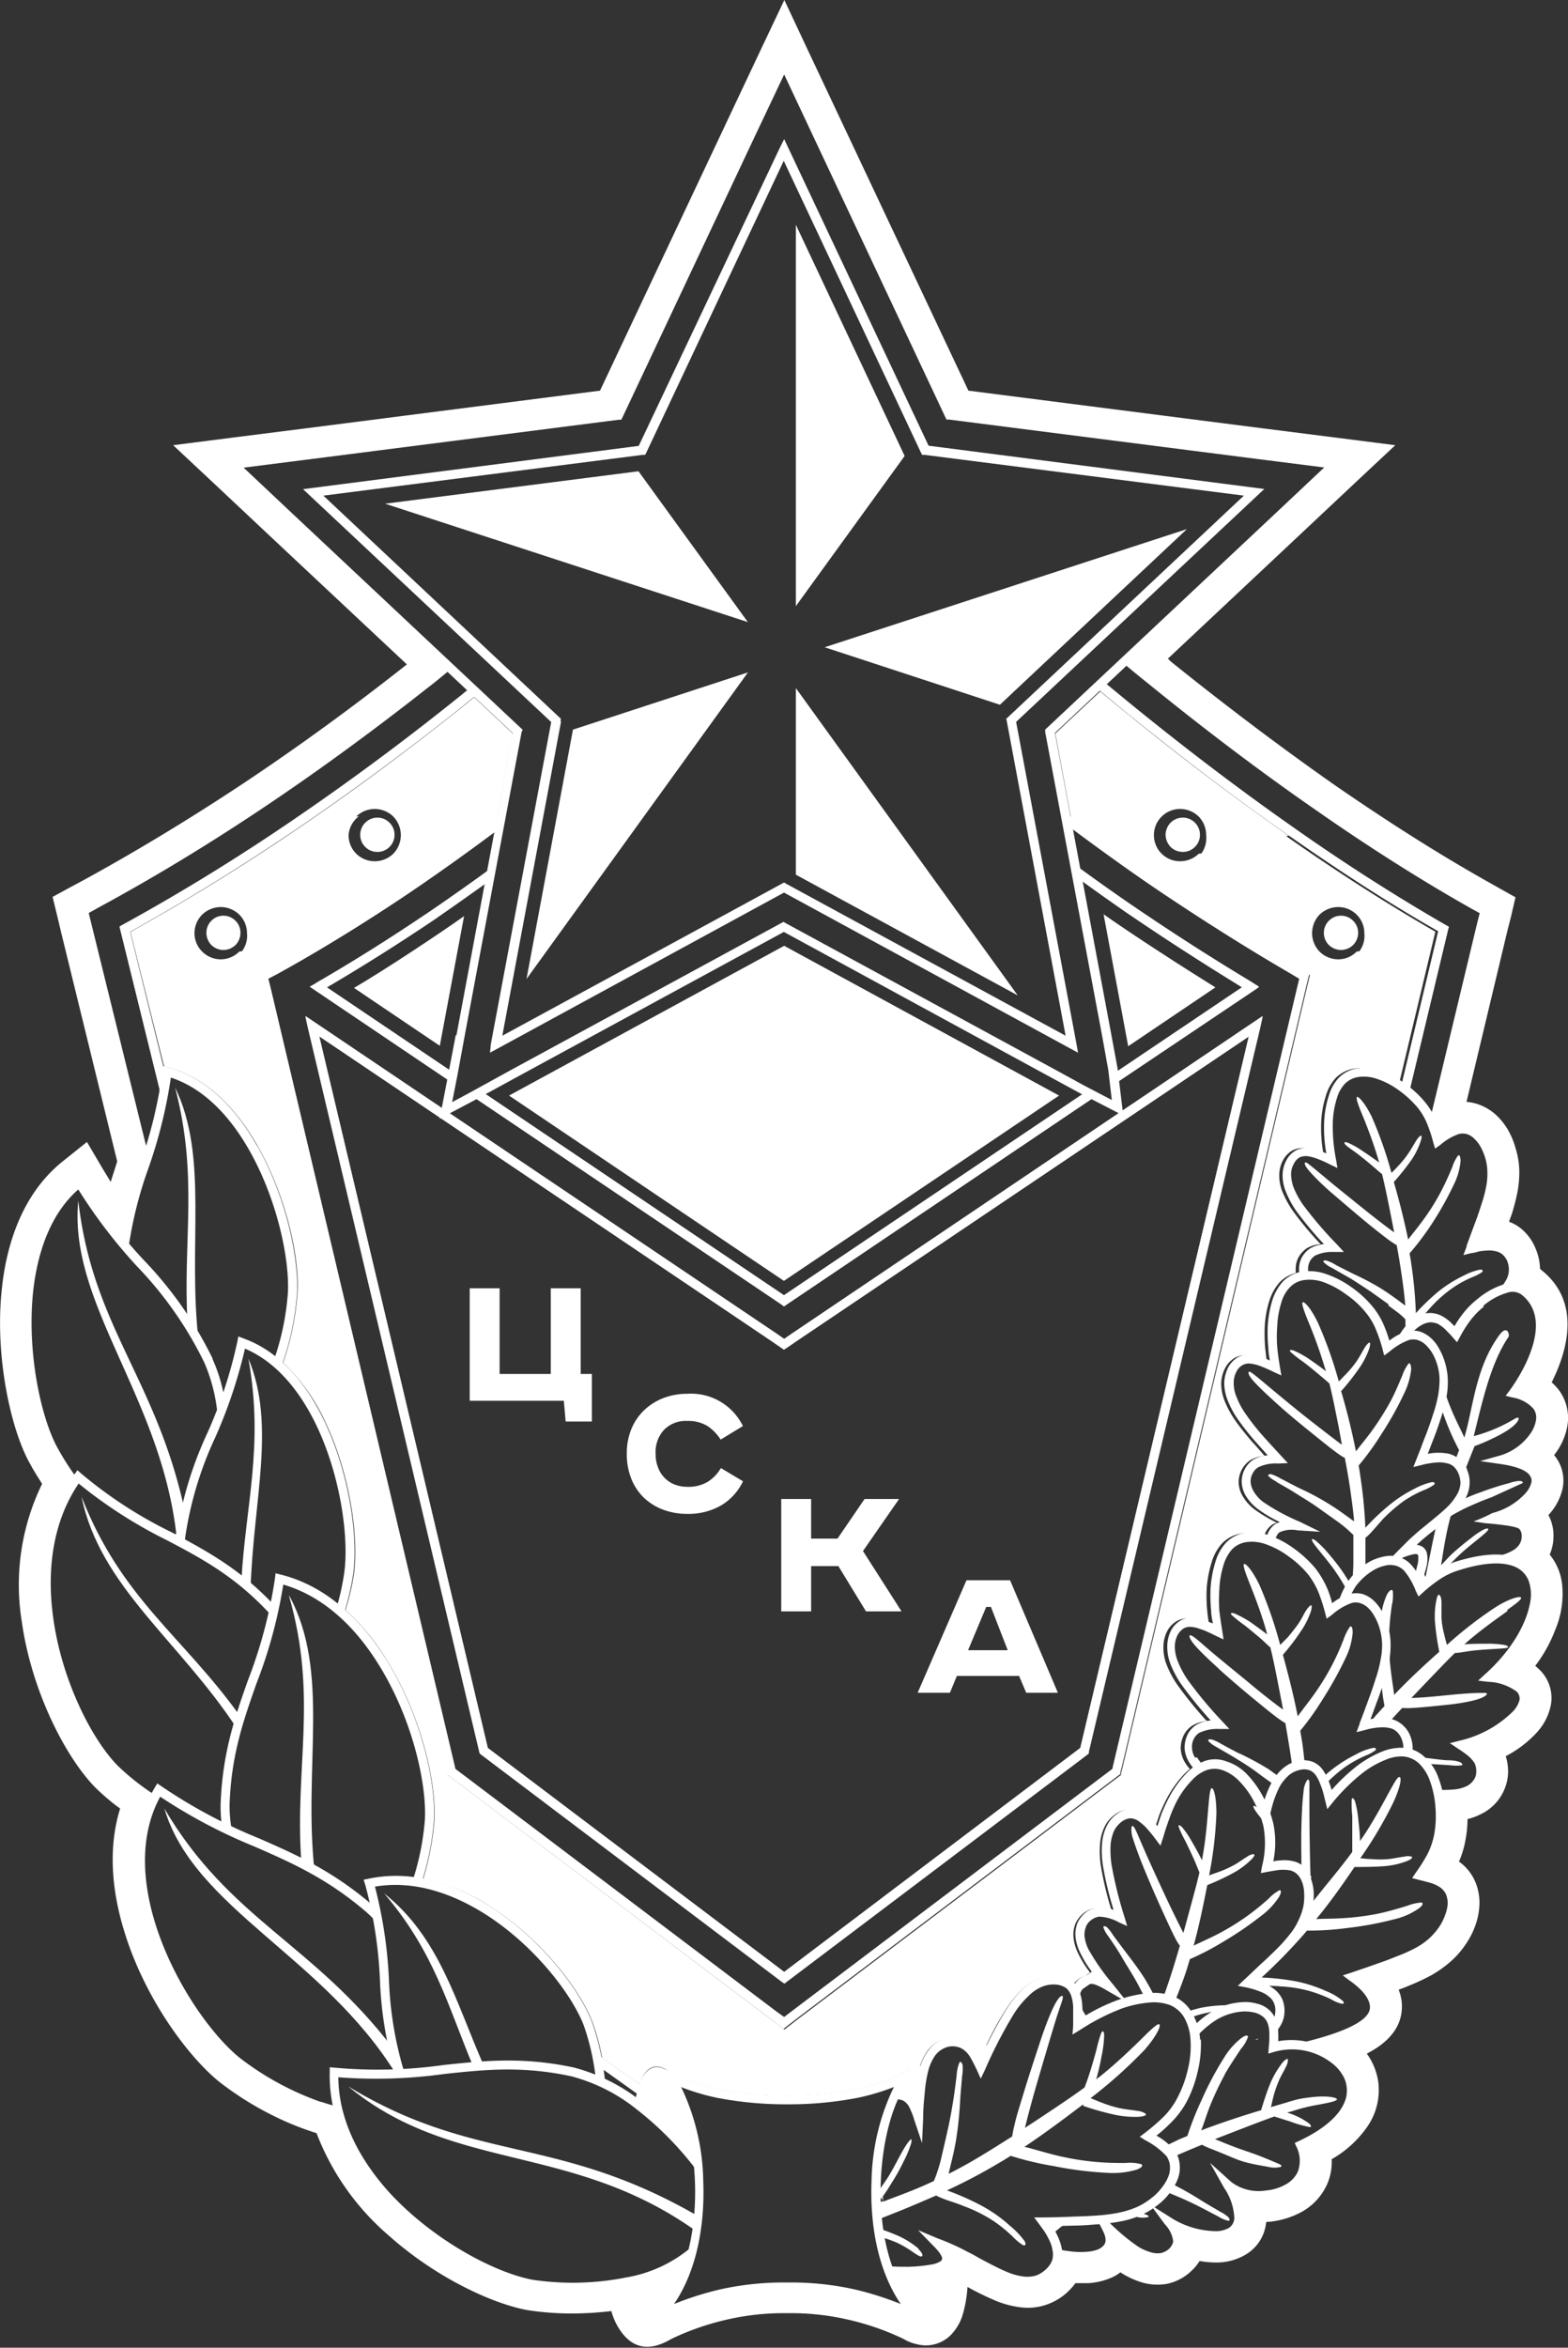 <?xml version="1.0" encoding="UTF-8"?> <svg xmlns="http://www.w3.org/2000/svg" id="Слой_1" data-name="Слой 1" viewBox="0 0 186.64 279.33"><rect x="0" y="0" width="186.64" height="279.33" fill="#333333" stroke="none"/> <defs> <style>.cls-1,.cls-2{fill:#fff;}.cls-1{fill-rule:evenodd;}</style> </defs> <path class="cls-1" d="M-119,133.05c6.42,5.17,13,10.15,19.53,14.73,6.12,4.23,12.19,8.11,18.09,11.44l1.42.8,2.12,1.19-.55,2.37-.4,1.56-4.88,20.41a5.57,5.57,0,0,1,1,.17A6.09,6.09,0,0,1-80.27,187a7.72,7.72,0,0,1,1.54,1.89,9.64,9.64,0,0,1,.92,2.24,9.75,9.75,0,0,1,.42,2.49,12.63,12.63,0,0,1-.22,2.68,24.7,24.7,0,0,1-.7,2.69c-.1.25-.2.55-.3.82a4.94,4.94,0,0,1,1.47.85A5.88,5.88,0,0,1-75.45,203a6.43,6.43,0,0,1,.53,2.41l.19.17c4.81,3.86,3,9.73,1.2,13.34a8.37,8.37,0,0,1,.82.87,5.59,5.59,0,0,1,1.07,4.16A7.71,7.71,0,0,1-73,227.25a2.72,2.72,0,0,1-.25.32,4.5,4.5,0,0,1,.28.37,4.68,4.68,0,0,1,.62,4.06,6.87,6.87,0,0,1-1.57,2.71,5.14,5.14,0,0,1,.6,2.56,5.37,5.37,0,0,1-.45,2.14,6.81,6.81,0,0,1,1.49,3.64,11,11,0,0,1-.84,5.34,16.82,16.82,0,0,1-2.37,4.26c.18.15.35.3.5.45v0a4.68,4.68,0,0,1,1.35,4.26,6.8,6.8,0,0,1-1.67,3.23h0A13.49,13.49,0,0,1-79,263.4a6.22,6.22,0,0,1,.28,2,5.73,5.73,0,0,1-.92,2.86,5.71,5.71,0,0,1-2.44,2.09,6.38,6.38,0,0,1-1.47.53,13.39,13.39,0,0,1-.25,2.53,11.46,11.46,0,0,1-.77,2.54l.13.08a5.72,5.72,0,0,1,1.79,2.26,6.47,6.47,0,0,1,.52,2.74,8.24,8.24,0,0,1-.5,2.54,9.54,9.54,0,0,1-1.17,2.26,10.33,10.33,0,0,1-1.76,2,13.63,13.63,0,0,1-2.37,1.67,26,26,0,0,1-2.68,1.24h0c-.4.18-.77.3-1.14.45a5.12,5.12,0,0,1,.39,2c0,2.46-1.61,4.28-4.18,5.6a7.55,7.55,0,0,1,1.37,3.41,7.64,7.64,0,0,1-1.22,5.15,12.92,12.92,0,0,1-4.33,4,6.57,6.57,0,0,1-.52,2.93,7.06,7.06,0,0,1-3,3.31,10.16,10.16,0,0,1-3.83,1.2c-.15,0-.3,0-.45.05a5,5,0,0,1-2.34,3.8,6.76,6.76,0,0,1-3.58,1,11,11,0,0,1-2-.18,5.67,5.67,0,0,1-1,1.2,5.9,5.9,0,0,1-2.89,1.52,6.59,6.59,0,0,1-3.08-.2,10.18,10.18,0,0,1-2.46-1.17,4.82,4.82,0,0,1-1.15.67,8.19,8.19,0,0,1-2.69.62c-.44,0-1,0-1.51,0a8.22,8.22,0,0,1-.73.85,7,7,0,0,1-2.53,1.64,6.84,6.84,0,0,1-3.11.4,11.4,11.4,0,0,1-3-.75,34.62,34.62,0,0,1-3.48-1.69,14.82,14.82,0,0,1-.55,3.23,5.86,5.86,0,0,1-1.52,2.57,4.18,4.18,0,0,1-4,1,5,5,0,0,1-1.51-.6,31.1,31.1,0,0,0-6.85-2.36,30,30,0,0,0-6.94-.72h-.07a30.13,30.13,0,0,0-7,.72,31.2,31.2,0,0,0-6.84,2.36c-3.11,1.84-5.17.75-6.54-1.84a7.69,7.69,0,0,1-.57-1.49c-1.07.12-2.14.22-3.16.25a34.62,34.62,0,0,1-6.87-.37c-4.38-.83-11-4-16.4-8.81a30.3,30.3,0,0,1-8.66-12.24,35.24,35.24,0,0,1-5-2,37.58,37.58,0,0,1-6.61-4.13c-3.84-3.13-8.81-10-11.18-17.57-1.56-4.9-2.08-10.12-.59-14.92l-.58-.43a27,27,0,0,1-2.41-2.11c-3.48-3.56-7.54-11.37-8.71-19.66A27.41,27.41,0,0,1-253.22,231c-.15-.23-.27-.45-.42-.67-.6-.95-1.07-1.8-1.37-2.39-2.11-4.26-3.83-12.52-3-20.16.62-5.89,2.74-11.54,7.24-15.15l2.89-2.31,1.89,3.21.94,1.54c.25-.82.52-1.62.77-2.44L-251,165.19l-.38-1.61-.59-2.42,2.19-1.19,1.44-.77q9.44-5.16,19.16-11.6c6.42-4.28,12.86-8.95,19.38-14.1L-226,118.32l-6.62-6.22-5-4.68,6.81-.87,9-1.14,35-4.48,19-40.28,2.94-6.2,2.91,6.2,19,40.28,35,4.48,9,1.14,6.81.87-5,4.68-6.62,6.22-15.45,14.5.25.23M-81,254c8.41,1,2.69,6.59-3.3,8.06A6.34,6.34,0,0,1-82.24,264a2.55,2.55,0,0,1-.12,2.52,3.65,3.65,0,0,1-2.91,1.39,10.21,10.21,0,0,1-1.75,0,13,13,0,0,1,0,4.93,11.68,11.68,0,0,1-2.27,4.75,7.68,7.68,0,0,1,2.84,1,2.71,2.71,0,0,1,1,2.32,6.12,6.12,0,0,1-1.12,3.11,8.55,8.55,0,0,1-3,2.66,28.73,28.73,0,0,1-4.63,1.94c-1.37.47-2.24.77-3.11,1.05a10.67,10.67,0,0,1,1.59,1.36,3.51,3.51,0,0,1,1,2.19c0,2.07-3.88,3.59-8.06,4.66,5.35,1.17,8.89,7.31-.74,11.81,2.41,5.83-5.85,7.32-8.64,4.81,4.33,7.53-3.43,6.61-7.11,4.25a3.92,3.92,0,0,1,1.09,2.46,2.46,2.46,0,0,1-1.94,1.82,4.89,4.89,0,0,1-3.36-1,27.22,27.22,0,0,1-3.46-3,4.35,4.35,0,0,1,.68,2,1.82,1.82,0,0,1-1.22,1.54,7.37,7.37,0,0,1-3.73.27c-.4-.05-.83-.12-1.27-.22a2.8,2.8,0,0,1-.1.77,3.65,3.65,0,0,1-2.19,2.21,5.21,5.21,0,0,1-3.81-.32c-1.54-.6-3.36-1.69-4.8-2.44-1.27-.67-2.27-1.07-3.21-1.47l0,.13,0,.12c.15.18.3.35.45.55a1.66,1.66,0,0,1,.39,1.22c0,.27-.24.52-.72.72,0,.37,0,.75,0,1.15l0,.77c-.13,2.66-.75,5.27-2.84,3.95a33.38,33.38,0,0,0-15.35-3.43A33.38,33.38,0,0,0-179.85,330c-2.08,1.32-2.71-1.29-2.83-3.95l0-.3a32.12,32.12,0,0,1-12.19.47c-6.87-1.27-20.2-9.36-23.06-20.5a34.11,34.11,0,0,1-12.14-6c-6-4.9-15.16-20.33-9.88-31.15a29.56,29.56,0,0,1-4.6-3.63c-5.4-5.5-12.37-22.72-4.78-34.09a29.33,29.33,0,0,1-2.74-4.35c-3.31-6.65-5.52-24.26,3.31-31.33a51.75,51.75,0,0,0,5.35,7.39,54.76,54.76,0,0,1,2.51-9.8l-7.36-29.93,1.44-.8a271.11,271.11,0,0,0,39.24-26.18c.89-.69,1.79-1.41,2.68-2.13L-223.81,116l-6.62-6.22,9-1.17,36.75-4.7,15.88-33.61,3.88-8.24,3.85,8.24,15.88,33.61,36.75,4.7,9,1.17L-106,116l-18.14,17c1,.87,2.07,1.72,3.14,2.56A284.2,284.2,0,0,0-82.94,162l1.4.8-6.1,25.55a17,17,0,0,1,.55,1.82,7.62,7.62,0,0,1,2.41-1.39,2.51,2.51,0,0,1,2.27.64,5.91,5.91,0,0,1,1.51,2.62,8.08,8.08,0,0,1,.13,3.68,28.37,28.37,0,0,1-1.37,4.4c-.47,1.24-.77,2-1.07,2.81a9.9,9.9,0,0,1,1.89-.32,3.06,3.06,0,0,1,2.14.57,3,3,0,0,1,1,2.34,3.7,3.7,0,0,1-.92,2.21,2.38,2.38,0,0,1,2.32.33c4.92,3.95-1.32,12.11-1.32,12.11,6.37,1.57,2,7.05-1.32,7.94,8.53,1.3,1.27,7-1.94,7,.94.12,4,.32,4.42.92a2.25,2.25,0,0,1,0,2.49A4.15,4.15,0,0,1-79.35,240C-73.13,240.61-74.9,248.49-81,254Z" transform="translate(258.23 -54.45)"></path> <path class="cls-2" d="M-86.17,164.5c-6-3.46-12.07-7.34-18-11.52-6.47-4.53-12.91-9.43-19.16-14.51l-3.53-2.9a1.69,1.69,0,0,1-.79.77c1.21,1,2.41,2,3.63,3,6.27,5.07,12.71,10,19.23,14.53,5.9,4.13,11.84,8,17.76,11.37l-4.47,18.7a4.05,4.05,0,0,1,.94.72l4.68-19.55.1-.39-.35-.2" transform="translate(258.23 -54.45)"></path> <path class="cls-2" d="M-201.91,136c-1.13.92-2.26,1.84-3.39,2.73-6.54,5.18-13,9.88-19.35,14.16s-12.69,8.13-19,11.59l-.35.2.1.4L-239,185c.08-.22.18-.44.29-.67a4.26,4.26,0,0,1,.47-.72l-4.51-18.29c6.17-3.44,12.37-7.22,18.66-11.45s12.84-9,19.43-14.2c1.14-.9,2.28-1.84,3.43-2.76a1.76,1.76,0,0,1-.71-.82" transform="translate(258.23 -54.45)"></path> <path class="cls-2" d="M-205.15,133.15c-.94.76-1.88,1.53-2.81,2.26q-10,8-19.78,14.43c-6.52,4.36-13,8.24-19.36,11.72l-1.47.77-.34.2.1.4,7.5,30.45a8.6,8.6,0,0,0,.71-1.62l-6.77-27.46-.3-1.22,1.07-.6q9.66-5.22,19.43-11.74t19.88-14.48c1-.76,1.92-1.55,2.89-2.33a1.67,1.67,0,0,1-.75-.78" transform="translate(258.23 -54.45)"></path> <path class="cls-2" d="M-81.27,162.36l-1.42-.8c-6-3.41-12.19-7.34-18.31-11.57-6.64-4.63-13.24-9.65-19.68-14.85-1-.83-2-1.67-3-2.51a1.69,1.69,0,0,1-.77.77c1,.86,2.08,1.73,3.14,2.58,6.44,5.23,13.06,10.25,19.75,14.88,6.1,4.26,12.27,8.19,18.39,11.65l1.07.59-.3,1.17L-88,187.61a9.53,9.53,0,0,1,.83,1.17l5.8-24.26L-81,163l.1-.39-.35-.2" transform="translate(258.23 -54.45)"></path> <path class="cls-2" d="M-128.91,184.32l-36,24.24-36.17-24.38a1.75,1.75,0,0,1-.77.8l36.64,24.68.3.22.33-.22L-128,185a1.66,1.66,0,0,1-.9-.69" transform="translate(258.23 -54.45)"></path> <path class="cls-2" d="M-109.14,171.36c-5-3-9.8-6.09-14.57-9.35-2.16-1.48-4.3-3-6.41-4.55a2.28,2.28,0,0,1,0,1.32c1.92,1.39,3.86,2.78,5.83,4.13,4.53,3.1,9.18,6.09,13.91,9l-15.34,10.33a2.23,2.23,0,0,1,.23,1.14l16.4-11,.7-.48-.73-.45" transform="translate(258.23 -54.45)"></path> <path class="cls-2" d="M-206.22,163.65c2.08-1.43,4.27-3,6.52-4.6a2.2,2.2,0,0,1-.07-1.27q-3.69,2.68-7.07,5c-5.28,3.58-9.95,6.46-13.76,8.65l-.75.43.73.49,16,10.79a2,2,0,0,1,.36-1.06l-15.06-10.15c3.66-2.14,8.11-4.9,13.09-8.26" transform="translate(258.23 -54.45)"></path> <path class="cls-2" d="M-102.67,170.2l-1.36-.8q-8.14-4.74-15.85-10c-3.88-2.61-7.68-5.34-11.42-8.15a2.22,2.22,0,0,1,0,1.3c3.54,2.65,7.13,5.25,10.82,7.75,5.2,3.5,10.5,6.86,15.9,10l1,.6-.28,1.17-21.84,92.28-.13.57-.47.35-37.67,28.46-.94.72-1-.72-37.67-28.46-.47-.35-.13-.57L-226,172.09l-.3-1.2,1.09-.57c3.76-2.07,8.86-5.08,14.86-9.08,3.62-2.43,7.57-5.22,11.74-8.35a2.21,2.21,0,0,1,0-1.37c-4.42,3.34-8.6,6.29-12.38,8.82-6,4-11.05,7-14.78,9l-1.44.77-.35.2.07.4.4,1.59,21.82,92.29.2.77,0,.17.18.13.62.47,37.65,28.44,1.29,1,.35.25.32-.25,1.29-1,37.65-28.44.62-.47.18-.13,0-.17.2-.77,21.82-92.29.37-1.54.1-.4-.35-.19" transform="translate(258.23 -54.45)"></path> <path class="cls-2" d="M-201.19,262.88l.05.19.15.13,35.75,27,.35.25.32-.25,35.75-27,.15-.13,0-.19,20.41-86.19.29-1.34L-164,213.14l-.92.62-.89-.62-56.08-37.79.29,1.34,20.41,86.19M-166.41,214l1.19.82.3.2.33-.2,1.19-.82,53.82-36.25-20.06,84.67-35.25,26.65-35.28-26.65-20.06-84.67Z" transform="translate(258.23 -54.45)"></path> <path class="cls-2" d="M-109.58,177.78-163.4,214l-1.19.82-.33.2-.3-.2-1.19-.82-53.82-36.25,20.06,84.67,35.28,26.65,35.25-26.65,20.06-84.67M-164,213.14l56.08-37.79-.29,1.34-20.41,86.19,0,.19-.15.13-35.75,27-.32.25-.35-.25-35.75-27-.15-.13-.05-.19-20.41-86.19-.29-1.34,56.08,37.79.89.62Z" transform="translate(258.23 -54.45)"></path> <path class="cls-2" d="M-182,303.84a2,2,0,0,1,.46-1l-5.69-4.05a2.15,2.15,0,0,1-.06,1.28l5.29,3.78" transform="translate(258.23 -54.45)"></path> <path class="cls-2" d="M-139.69,297.14l0-.13-3,2.1a2,2,0,0,1,.49,1l2-1.38a2.07,2.07,0,0,1,.49-1.56" transform="translate(258.23 -54.45)"></path> <path class="cls-2" d="M-130.19,291.69l3.1-2.17a1.88,1.88,0,0,1-.64-.86l-3,2.11a1.79,1.79,0,0,1,.55.92" transform="translate(258.23 -54.45)"></path> <path class="cls-2" d="M-220.6,171.41l-.75.43.73.49,16.19,10.91.18-.9,0-.25-15.1-10.18c3.66-2.14,8.11-4.9,13.09-8.26,2-1.38,4.12-2.86,6.3-4.44l.28-1.53c-2.5,1.82-4.91,3.52-7.2,5.08-5.28,3.58-9.95,6.46-13.76,8.65" transform="translate(258.23 -54.45)"></path> <path class="cls-2" d="M-86.17,164.5c-6-3.46-12.07-7.34-18-11.52-6.47-4.53-12.91-9.43-19.16-14.51-1.18-.95-2.34-1.92-3.51-2.89l-.81.76c1.21,1,2.41,2,3.63,3,6.27,5.07,12.71,10,19.23,14.53,5.9,4.13,11.84,8,17.76,11.37l-4.42,18.5a1.67,1.67,0,0,1,.94.71l4.63-19.34.1-.39-.35-.2" transform="translate(258.23 -54.45)"></path> <polyline class="cls-2" points="93.31 155.43 93.64 155.2 130.4 130.44 129.31 129.87 93.31 154.11 57.36 129.89 56.29 130.47 93.01 155.2 93.31 155.43"></polyline> <path class="cls-2" d="M-224.06,153.82q9.56-6.42,19.43-14.2c1.07-.85,2.15-1.73,3.23-2.6l-.79-.75c-1,.84-2.08,1.69-3.11,2.5-6.54,5.18-13,9.88-19.35,14.16s-12.69,8.13-19,11.59l-.35.2.1.4,4.94,20.06a1.82,1.82,0,0,1,.81-1.21l-4.61-18.7c6.17-3.44,12.37-7.22,18.66-11.45" transform="translate(258.23 -54.45)"></path> <path class="cls-2" d="M-108.41,171.81l-.73-.45c-5-3-9.8-6.09-14.57-9.35-2.2-1.51-4.37-3.06-6.52-4.62l.29,1.53c1.86,1.34,3.73,2.68,5.63,4,4.53,3.1,9.18,6.09,13.91,9l-15.24,10.25.14,1.21,16.39-11,.7-.48" transform="translate(258.23 -54.45)"></path> <path class="cls-2" d="M-104,169.4q-8.14-4.74-15.85-10c-3.91-2.63-7.74-5.38-11.5-8.21l.28,1.51c3.48,2.59,7,5.14,10.62,7.6,5.2,3.5,10.5,6.86,15.9,10l1,.6-.28,1.17-21.84,92.28-.13.57-.47.35-37.67,28.46-.94.72-1-.72-37.67-28.46-.47-.35-.13-.57L-226,172.09l-.3-1.2,1.09-.57c3.76-2.07,8.86-5.08,14.86-9.08,3.57-2.39,7.45-5.13,11.55-8.21l.29-1.56c-4.44,3.36-8.64,6.32-12.44,8.87-6,4-11.05,7-14.78,9l-1.44.77-.35.2.07.4.4,1.59,21.82,92.29.2.77,0,.17.18.13.62.47,37.65,28.44,1.29,1,.35.25.32-.25,1.29-1,37.65-28.44.62-.47.18-.13,0-.17.2-.77,21.82-92.29.37-1.54.1-.4-.35-.19-1.36-.8" transform="translate(258.23 -54.45)"></path> <path class="cls-2" d="M-203.9,177.63l6.71-35.95-27-25.33-6.62-6.22-.82-.77,1.12-.15,9-1.14,36.47-4.65L-169.27,70l3.88-8.21.5-1,.47,1,3.88,8.21,15.73,33.39,36.47,4.65,9,1.14,1.12.15-.82.77-6.62,6.22-27,25.33,6.72,35.95.74,4v0l.55,4.58.12,1-.92-.48-4.28-2.21v0l-3.26-1.77-31.94-17.39-32,17.39-4.83,2.64-3.14,1.66-1,.55.22-1.12.82-4.25.88-4.61m7.83-36-6.79,36.22-.85,4.61-.62,3.16,2.14-1.15,4.8-2.64,32.5-17.66.25.15,32.22,17.51,3.23,1.77,3.38,1.77-.42-3.56-.72-4-6.79-36.22,0-.3.22-.2,27.2-25.53,5.79-5.45-7.88-1-36.78-4.7-.3,0-.12-.25L-161.51,70.5l-3.38-7.19-3.41,7.19-15.85,33.64-.12.25-.3,0-36.78,4.7-7.88,1,5.79,5.45,27.2,25.53.22.2Z" transform="translate(258.23 -54.45)"></path> <path class="cls-2" d="M-191.44,140.26l-7,37.42,33.26-18.08.28-.15.25.15,33.26,18.08-7-37.42-.07-.29.22-.2,28.07-26.35-38-4.85-.3,0-.13-.25-16.34-34.74-16.37,34.74-.13.25-.3,0-38,4.85,28.06,26.35.22.2-.07.29m-8.26,38.34,7.17-38.24-28.72-26.94-.82-.77,1.15-.15,38.81-5L-165.39,72l.5-1,.47,1,16.72,35.48,38.81,5,1.15.15-.82.77-28.72,26.94,7.17,38.24.2,1.12-1-.54-34-18.51-34,18.51-1,.54Z" transform="translate(258.23 -54.45)"></path> <polyline class="cls-1" points="68.2 86.81 89.03 80 62.67 116.48 68.2 86.81"></polyline> <polyline class="cls-1" points="94.73 104.07 94.73 81.87 121.14 118.43 94.73 104.07"></polyline> <polyline class="cls-1" points="98.16 77.01 141.28 62.95 119.02 83.85 98.16 77.01"></polyline> <polyline class="cls-1" points="94.73 26.74 107.68 54.25 94.73 72.12 94.73 26.74"></polyline> <polyline class="cls-1" points="45.84 59.93 76 56.07 89.02 74.02 45.84 59.93"></polyline> <path class="cls-2" d="M-145.79,323.56a2.11,2.11,0,0,1-1.05.58c0,.12,0,.22,0,.34a7.51,7.51,0,0,1-2,.39,9.76,9.76,0,0,1-1.53,0l-1.86,0c0,.1,3,4.73,3,4.83a1.91,1.91,0,0,1-.48.59l.22.17.05,0a3.17,3.17,0,0,0,.87.4,1.71,1.71,0,0,0,1.54-.4,3.33,3.33,0,0,0,.8-1.42,11.75,11.75,0,0,0,.45-3l0-.38v-1.22c0-.29,0-.59,0-.84v-.05" transform="translate(258.23 -54.45)"></path> <path class="cls-2" d="M-150.31,300.82l-.05,0a8.51,8.51,0,0,0-1.13,1.37c.37.06.08,1.08.36,1.33.26-.39,1.79,1.49,2.08,1.25.48-.36.24-3.46.52-3.23a3.26,3.26,0,0,1,.27-.48,1.67,1.67,0,0,1,.38-.41c-.63-.55-1.42-.6-2.43.15" transform="translate(258.23 -54.45)"></path> <path class="cls-2" d="M-179,329.1l0,0c.94-1.23,2.86-4.91,2.53-5.54s-4.78,2.91-6.14,2.31v-.41a2.28,2.28,0,0,1-.64.05v.4a9.77,9.77,0,0,0,.78,3.81,1.62,1.62,0,0,0,1.37,1.06,3.48,3.48,0,0,0,1.72-.69l.07-.06a2.07,2.07,0,0,1,.59-.37l.16-.08a1.81,1.81,0,0,1-.4-.51" transform="translate(258.23 -54.45)"></path> <path class="cls-2" d="M-181.61,305.05c.89,1,5.87,6.7,6.14,6,.18-.4-.56-4.35-2.21-8.13.06-.46-.53-1.2-.09-1a8.57,8.57,0,0,0-.88-1l0,0a2.7,2.7,0,0,0-.85-.45,1.6,1.6,0,0,0-1.54.27A3.26,3.26,0,0,0-182,302a11.86,11.86,0,0,0-.65,2.77,2,2,0,0,1,1,.65l0-.36" transform="translate(258.23 -54.45)"></path> <path class="cls-1" d="M-227.62,190.8c-2.48-4.41-6-8.11-10.59-9.36l-.6-.15-.08.62a54,54,0,0,1-2.71,11.15,53.39,53.39,0,0,0-2.29,8.95c.31.38.62.74.93,1.1a47.62,47.62,0,0,1,2.41-9.7,58,58,0,0,0,2.66-10.75c4,1.32,7.09,4.68,9.35,8.68,3.29,5.8,4.78,12.87,4.58,16.9a30.89,30.89,0,0,1-1.79,8.38,4.13,4.13,0,0,1,1,.45,32.14,32.14,0,0,0,1.88-8.78c.22-4.18-1.32-11.5-4.73-17.49" transform="translate(258.23 -54.45)"></path> <path class="cls-1" d="M-237.39,183.83c2.79,10.67.92,18,1.48,28,.45.69.89,1.43,1.32,2.21-1.32-11.51,1.24-21.89-2.8-30.2" transform="translate(258.23 -54.45)"></path> <path class="cls-1" d="M-237.58,237.1a5.25,5.25,0,0,1,.83.56c.15-1.16.33-2.25.55-3.27-3.36-15.85-11-22-12.71-37.08-1.2,12.17,9.76,23.27,11.66,39.62l-.33.17" transform="translate(258.23 -54.45)"></path> <path class="cls-1" d="M-232.92,216.1a45.81,45.81,0,0,0-8.16-11.69,57.2,57.2,0,0,1-7.24-9.53l-.32-.55-.47.4c-3.86,3.08-5.68,8.06-6.25,13.31-.74,7.14.82,14.78,2.76,18.68a33.76,33.76,0,0,0,2.81,4.43,3.24,3.24,0,0,1,.79-.73,30.68,30.68,0,0,1-2.63-4.17c-1.86-3.78-3.38-11.17-2.66-18.09.52-4.78,2.09-9.3,5.38-12.19a61.31,61.31,0,0,0,7,9.16,44.81,44.81,0,0,1,8,11.44,20.09,20.09,0,0,1,1.61,6.69c.28-.69.56-1.4.83-2.13a18.88,18.88,0,0,0-1.47-5" transform="translate(258.23 -54.45)"></path> <path class="cls-1" d="M-228.4,243.48c.3-10.37,3.05-19.51-.26-27.38,1.86,10.4-.34,17.35-.84,26.47.37.29.73.59,1.1.91" transform="translate(258.23 -54.45)"></path> <path class="cls-1" d="M-219.46,223.86c-2.14-4.6-5.34-8.58-9.8-10.17l-.6-.23-.12.62a54.83,54.83,0,0,1-3.58,10.9,44.33,44.33,0,0,0-3.74,12.67l1,.55a42.84,42.84,0,0,1,3.72-12.79,58.26,58.26,0,0,0,3.51-10.5c3.86,1.64,6.69,5.25,8.63,9.4,2.82,6.05,3.74,13.24,3.19,17.24a29.72,29.72,0,0,1-1,4.46,3,3,0,0,1,.42.38l0,.05a3.08,3.08,0,0,1,.37.5,30.6,30.6,0,0,0,1.28-5.26c.57-4.16-.37-11.57-3.29-17.82" transform="translate(258.23 -54.45)"></path> <path class="cls-1" d="M-248.52,232.54c2.18,10.66,11.62,17.11,18.48,27.55.14-.48.27-.95.42-1.41-6.79-9.52-14.17-14-18.9-26.14" transform="translate(258.23 -54.45)"></path> <path class="cls-1" d="M-237.82,236.75a52.08,52.08,0,0,1-10.77-7l-.42-.37-.35.47c-3.58,4.93-4.36,11-3.63,16.77,1,7.89,4.77,15.33,8,18.64a29.59,29.59,0,0,0,4.77,3.75,2.85,2.85,0,0,1,.31-.72l.17-.24a28,28,0,0,1-4.5-3.54c-3.11-3.18-6.77-10.35-7.71-18-.68-5.38,0-11,3.08-15.55a55.84,55.84,0,0,0,10.5,6.74c4.11,2.16,8.06,4.26,12.14,8.63.14.15.27.31.4.47.1-.43.19-.86.29-1.3-4.15-4.44-8.16-6.55-12.31-8.77" transform="translate(258.23 -54.45)"></path> <path class="cls-1" d="M-223.83,244.31c3.48,12.13.63,20.33,1.48,31.86.51.26,1,.54,1.55.83-1.34-12.43,1.92-23.62-3-32.69" transform="translate(258.23 -54.45)"></path> <path class="cls-1" d="M-207.66,271a31,31,0,0,1-1.47,7.27,3.2,3.2,0,0,1,1.06.23,32.79,32.79,0,0,0,1.5-7.46c.25-4.57-1.59-12.56-5.64-19.08-3-4.8-7.19-8.83-12.62-10.17l-.6-.15-.07.59a56.23,56.23,0,0,1-3.24,12.2c-1.54,4.37-3,8.55-3.23,14.65a15.06,15.06,0,0,0,.19,2.78l1.18.55a15.63,15.63,0,0,1-.3-3.3c.2-5.9,1.67-10,3.19-14.34a57,57,0,0,0,3.2-11.79c4.86,1.42,8.64,5.13,11.37,9.55,3.94,6.32,5.73,14.06,5.48,18.47" transform="translate(258.23 -54.45)"></path> <path class="cls-1" d="M-220,304.55a34.43,34.43,0,0,1-9.71-5.27c-3.53-2.87-8.16-9.46-10.22-16.58-1.42-4.95-1.59-10.15.77-14.48a63.76,63.76,0,0,0,11.27,5.95c4.38,1.92,8.56,3.76,13.19,7.71a15.29,15.29,0,0,1,1.64,1.67c-.1-.64-.23-1.29-.37-2-.19-.18-.38-.36-.58-.53-4.75-4.05-9-5.92-13.43-7.86a61.62,61.62,0,0,1-11.6-6.2l-.47-.32-.3.5c-2.81,4.73-2.71,10.42-1.14,15.82,2.11,7.34,6.89,14.14,10.57,17.12a35.91,35.91,0,0,0,10,5.45,24.88,24.88,0,0,0,2.69.74,4.15,4.15,0,0,1-.07-1.11,21.84,21.84,0,0,1-2.27-.65" transform="translate(258.23 -54.45)"></path> <path class="cls-1" d="M-211.4,298.22c-9.55-12.54-19.48-15.36-27.26-28.58,3.52,11.88,18.92,17.57,27.59,31.62.13,0,.25,0,.39,0l.13,0c-.34-1-.63-2.05-.85-3" transform="translate(258.23 -54.45)"></path> <path class="cls-2" d="M-212.51,279.72c6,7,7.63,13.53,10.62,20.63l1.26-.1c-3.4-7.74-5.32-15.32-11.88-20.53" transform="translate(258.23 -54.45)"></path> <path class="cls-2" d="M-213,290.14a44.76,44.76,0,0,0,1.83,11.06l1.1-.07a42.94,42.94,0,0,1-1.86-11.06,53.68,53.68,0,0,0-1.67-11.15c4.65-.79,9.26.8,13.26,3.36,5.73,3.68,10.15,9.41,11.6,13.16a28.72,28.72,0,0,1,1.44,6.47c.37.16.74.34,1.12.53a29.84,29.84,0,0,0-1.57-7.37c-1.49-3.93-6.09-9.88-12-13.71-4.35-2.81-9.45-4.48-14.62-3.38l-.58.12.18.55A51.61,51.61,0,0,1-213,290.14" transform="translate(258.23 -54.45)"></path> <path class="cls-1" d="M-175.15,317.37l-.24,0c0,.19-.05.38-.07.57-16.66-9.52-26.27-6.09-41.33-15.26,12.44,10.25,26.36,6.68,41.1,17-.12.84-.25,1.63-.4,2.26a16.1,16.1,0,0,1-7.61,3.48,32.49,32.49,0,0,1-11.1.28c-4.43-.82-11.59-4.56-16.82-10.1-3.63-3.91-6.29-8.69-6.34-14a58.6,58.6,0,0,0,12.61-.39c4.7-.5,9.18-1,15.1.27a21,21,0,0,1,7.82,3.95,38.78,38.78,0,0,1,7.32,7.51c0-.62,0-1.23,0-1.83a38,38,0,0,0-6.63-6.52,21.82,21.82,0,0,0-8.23-4.16c-6.1-1.29-10.68-.79-15.43-.29a56.22,56.22,0,0,1-13,.32l-.58-.05,0,.57c-.15,5.87,2.68,11.12,6.64,15.33,5.35,5.74,12.79,9.58,17.39,10.42a33.06,33.06,0,0,0,11.52-.27,17.57,17.57,0,0,0,7.67-3.38,30.85,30.85,0,0,0,.69-5.72h0" transform="translate(258.23 -54.45)"></path> <path class="cls-2" d="M-98.29,203.38l-.84-.91a46.17,46.17,0,0,1-4-4.68,10.59,10.59,0,0,1-1.1-2,4.64,4.64,0,0,1-.32-1.62,2.46,2.46,0,0,1,.32-1.24,1.79,1.79,0,0,1,.7-.78,2,2,0,0,1,.84-.15,5,5,0,0,1,1,.23,12.52,12.52,0,0,1,1.72.74l.94.45-.17-1v0a20.09,20.09,0,0,1-.38-4.6,10.55,10.55,0,0,1,.48-2.69,4.18,4.18,0,0,1,.94-1.72,2.84,2.84,0,0,1,1.62-.82,4.78,4.78,0,0,1,2.29.25,9.48,9.48,0,0,1,2.51,1.32,12.25,12.25,0,0,1,2.19,2,7.48,7.48,0,0,1,1.22,2.07,16.71,16.71,0,0,1,.7,2.14l.22.74.62-.44a6.79,6.79,0,0,1,2.22-1.3,1.91,1.91,0,0,1,.89,0,2.13,2.13,0,0,1,.87.5,4.13,4.13,0,0,1,.8,1,7,7,0,0,1,.57,1.36,5.93,5.93,0,0,1,.25,1.57,7.76,7.76,0,0,1-.15,1.87,15.94,15.94,0,0,1-.6,2.21c-.24.77-.49,1.49-.72,2.09-.45,1.2-.74,2-1,2.69l0,.12-.38,1,1-.25c.28,0,.58-.12.88-.19a7.4,7.4,0,0,1,.92-.1,3.27,3.27,0,0,1,1,.07,1.9,1.9,0,0,1,.82.37,2.13,2.13,0,0,1,.6.82,2.72,2.72,0,0,1,.19,1.1,2.53,2.53,0,0,1-.32,1.14,5.43,5.43,0,0,1-.64.91h.1a1.48,1.48,0,0,1,1,.37,5,5,0,0,0,.5-.77,4.11,4.11,0,0,0,.45-1.62,4.06,4.06,0,0,0-.3-1.54,3.13,3.13,0,0,0-.92-1.24,2.86,2.86,0,0,0-1.27-.6,5.25,5.25,0,0,0-1.24-.07,5.83,5.83,0,0,0-1,.1l.7-1.87c.25-.65.52-1.39.77-2.14a22.29,22.29,0,0,0,.62-2.36,9.18,9.18,0,0,0,.18-2.09,7.45,7.45,0,0,0-.3-1.84,6.44,6.44,0,0,0-.7-1.62,4.48,4.48,0,0,0-1-1.25,3.24,3.24,0,0,0-1.29-.74,3,3,0,0,0-1.44,0,6.63,6.63,0,0,0-2,1c-.15-.49-.32-1-.52-1.51a8.76,8.76,0,0,0-1.39-2.32,12.32,12.32,0,0,0-2.42-2.21,11.49,11.49,0,0,0-2.78-1.47,5.53,5.53,0,0,0-2.79-.3,3.93,3.93,0,0,0-2.26,1.14,5.27,5.27,0,0,0-1.17,2.12,11.7,11.7,0,0,0-.55,3,17.21,17.21,0,0,0,.25,3.86,7.52,7.52,0,0,0-.95-.35,4.57,4.57,0,0,0-1.24-.27,2.6,2.6,0,0,0-1.44.27,2.9,2.9,0,0,0-1.15,1.22,3.8,3.8,0,0,0-.42,1.72,5.06,5.06,0,0,0,.4,2,11.52,11.52,0,0,0,1.19,2.21,41.55,41.55,0,0,0,3.33,4,3.74,3.74,0,0,0-1.64.5,3.14,3.14,0,0,0-1,1.09,3,3,0,0,0-.32,1.47,2.64,2.64,0,0,0,.15.86,1.53,1.53,0,0,1,.94-.3h.11a2.16,2.16,0,0,1-.13-.59,2.1,2.1,0,0,1,.22-1,1.91,1.91,0,0,1,.62-.67,4.63,4.63,0,0,1,2.22-.43h1.24" transform="translate(258.23 -54.45)"></path> <path class="cls-1" d="M-93,209.76c.57.42.94.69,1.34,1s.5.47.72.67c0,.51,0,1,0,1.53a5,5,0,0,1,1.53-1.43l.1,0,.15-.16c.42-.42.87-1,1.52-1.69a15.48,15.48,0,0,1,2.33-2,12.92,12.92,0,0,1,2.32-1.27,5.75,5.75,0,0,0,1.17-.6c.15-.17.07-.34-.3-.29a7.44,7.44,0,0,0-1.92.72,15.42,15.42,0,0,0-3,1.89,26.51,26.51,0,0,0-2.66,2.56,51.15,51.15,0,0,0-.55-5.9c-.05-.39-.12-.79-.2-1.21A32.47,32.47,0,0,0-87.76,200a38.89,38.89,0,0,0,2.58-4.61,7.9,7.9,0,0,0,.8-2.78c0-.57-.12-.8-.3-.67a4.72,4.72,0,0,0-.69,1.39c-.33.77-.78,1.84-1.4,3a25.79,25.79,0,0,1-2.16,3.41c-.62.85-1.25,1.6-1.69,2.19-.48-2.39-1.1-4.75-1.7-6.84l.08-.1a27.55,27.55,0,0,0,2-2.51,8.84,8.84,0,0,0,1.12-2.27c.17-.49.1-.67,0-.64s-.32.24-.57.64-.52.9-.87,1.42a11.6,11.6,0,0,1-1.19,1.49c-.3.33-.6.63-.85.88a48.16,48.16,0,0,0-2.36-6.7c-.77-1.56-1.47-2.31-1.7-2.34s0,.73.53,2,1.29,3.21,1.91,5.28l.15.52c-.52-.37-1.29-.92-1.94-1.34a9.85,9.85,0,0,0-1.76-1c-.38-.15-.55-.07-.35.18s.82.64,1.39,1.07,1.14.89,1.67,1.34,1,.87,1.34,1.14c.37,1.52.7,3.16,1.05,4.93l.39,2c-.79-.57-2.14-1.59-3.65-2.81s-3.36-2.69-4.51-3.66-1.74-1.44-2.06-1.69-.45-.17-.42,0,.19.5.74,1.09a30.31,30.31,0,0,0,2.66,2.54c1.17,1,2.59,2.22,3.79,3.21s2.14,1.72,2.81,2.22c.4.29.69.47.94.62.28,1.49.52,3,.72,4.48.13.92.23,1.81.3,2.71-.67-.5-1.76-1.32-2.83-2a32,32,0,0,0-3.34-1.77c-.94-.47-1.64-.82-2.14-1.09a4.36,4.36,0,0,0-1.07-.5c-.25-.05-.42,0-.35.17a3.32,3.32,0,0,0,1,.7l2.26,1.29c.8.5,1.55,1,2.34,1.52l2.17,1.55" transform="translate(258.23 -54.45)"></path> <path class="cls-2" d="M-81.69,209.83a7.78,7.78,0,0,1,2.86-1.57,1.85,1.85,0,0,1,1.74.25c4.4,3.53-1.22,11.07-1.44,11.37v0l-.48.64.8.2a4.28,4.28,0,0,1,2.49,1.32,1.78,1.78,0,0,1,.32,1.37,3.86,3.86,0,0,1-.69,1.64,6.78,6.78,0,0,1-3.46,2.54l-2.49.7,2.56.37c1.94.3,3,.79,3.36,1.37A1,1,0,0,1-76,231a3,3,0,0,1-.75,1.22,8.06,8.06,0,0,1-3.84,2.25,19.39,19.39,0,0,1-2.24,1l1.4.21.82.07c1.17.12,3,.32,3.26.65a1.27,1.27,0,0,1,.25.84,1.8,1.8,0,0,1-.3,1,2.37,2.37,0,0,1-.92.77,5.72,5.72,0,0,1-1.62.57l-1.13.25c1.06,0,2.11.09,3.17.17l.1,0a3.25,3.25,0,0,0,1.3-1.12,2.87,2.87,0,0,0,.47-1.57,2.43,2.43,0,0,0-.45-1.55,4.25,4.25,0,0,0-2.19-.82,9.12,9.12,0,0,0,2.72-2,4.13,4.13,0,0,0,1-1.64,2,2,0,0,0-.27-1.82A4.21,4.21,0,0,0-77.66,228a8.65,8.65,0,0,0,2.44-2.27,4.57,4.57,0,0,0,.89-2.11,2.65,2.65,0,0,0-.54-2.17,4.56,4.56,0,0,0-2.34-1.51c1.39-2.07,5.25-8.66.79-12.24a3,3,0,0,0-2.68-.48A9.26,9.26,0,0,0-82.36,209a10.19,10.19,0,0,0-1.87,1.92,11.13,11.13,0,0,0-.87,1.32l-.5-.5a5.06,5.06,0,0,0-1.17-.8,3.19,3.19,0,0,0-1.39-.27,2.86,2.86,0,0,0-1.42.45,4.1,4.1,0,0,0-1.24,1,7.81,7.81,0,0,0-1,1.45,5.74,5.74,0,0,0-.39.87,2.91,2.91,0,0,1,1.08-.51,2.6,2.6,0,0,1,.39-.05,5.66,5.66,0,0,1,.73-1,4,4,0,0,1,1-.78,2.38,2.38,0,0,1,1-.32,2.39,2.39,0,0,1,.9.17,4.44,4.44,0,0,1,.87.63c.29.3.62.62.94,1l.5.57.37-.67a13.83,13.83,0,0,1,1.17-1.86,9,9,0,0,1,1.67-1.72" transform="translate(258.23 -54.45)"></path> <path class="cls-1" d="M-86.57,220.63c-.06.33-.14.68-.23,1,.15.45.32.91.48,1.36a30.25,30.25,0,0,0,1.77,4c-.15.37-.3.77-.45,1.14l-.06.17.18.11a2.92,2.92,0,0,1,.89,1.36c.4-1.08.84-2.17,1.28-3.26.27-.1.59-.22,1.07-.42,1.12-.5,3.73-1.64,4.18-2.78,0-.18-.05-.28-.43-.08a18.94,18.94,0,0,1-4.92,2.09c1-4,2-8.68,4.15-11.82.13-.17-.12-1.57-1.14-.15-2.81,3.86-3.06,8.56-4.13,12.14-.3-.69-.75-1.54-1.17-2.48a26.87,26.87,0,0,1-1.31-3.47,9.11,9.11,0,0,1-.16,1.08" transform="translate(258.23 -54.45)"></path> <path class="cls-1" d="M-77.41,230.65a4.33,4.33,0,0,0-1.15.25A35.13,35.13,0,0,0-82,232c-1,.34-1.93.77-2.68,1.11a9.22,9.22,0,0,1-.6.73,22.87,22.87,0,0,1-1.89,1.67c-.22,1-.45,2-.65,3s-.48,2.34-.72,3.56c-.15-.26-.31-.58-.48-.9-.09.33-.2.7-.34,1.09l.39.85.49-.36a6.38,6.38,0,0,1,2-1.22l.35-.41a23.28,23.28,0,0,1,1.87-1.91c.77-.7,1.71-1.42,2.31-1.92s.85-.74.87-.87-.15-.15-.52,0a9.28,9.28,0,0,0-1.49,1c-.6.45-1.27,1-1.95,1.59s-1.21,1.22-1.66,1.67c.15-.94.3-1.89.47-2.83s.4-2,.67-3a7.59,7.59,0,0,1,.85-.49,15.44,15.44,0,0,1,1.52-.75c.67-.3,1.59-.7,2.46-1l3.73-1.7c.1-.12-.07-.25-.32-.25" transform="translate(258.23 -54.45)"></path> <path class="cls-2" d="M-83.58,229.31a3.39,3.39,0,0,0-1-1.29,3.1,3.1,0,0,0-1.32-.63,6.47,6.47,0,0,0-1.29-.09c-.4,0-.75.07-1.1.12l.15-.35c.13-.37.33-.87.63-1.64s.52-1.44.79-2.24a24.25,24.25,0,0,0,.65-2.46,9.5,9.5,0,0,0,.17-2.19,8,8,0,0,0-.32-1.94,7.82,7.82,0,0,0-.7-1.67,4.53,4.53,0,0,0-1-1.29,3.65,3.65,0,0,0-1.35-.78,3.12,3.12,0,0,0-1.49,0,6,6,0,0,0-2.09,1.1c-.17-.55-.35-1.1-.57-1.62a8.91,8.91,0,0,0-1.44-2.44,12.53,12.53,0,0,0-2.52-2.31,11.43,11.43,0,0,0-2.91-1.52,6,6,0,0,0-2.91-.33,4.1,4.1,0,0,0-2.34,1.2,6.07,6.07,0,0,0-1.24,2.21,12.93,12.93,0,0,0-.55,3.09,17.81,17.81,0,0,0,.08,2.66c0,.47.1,1,.17,1.42a9.05,9.05,0,0,0-1-.4,5.48,5.48,0,0,0-1.29-.27,2.65,2.65,0,0,0-1.5.27,3.12,3.12,0,0,0-1.19,1.27,4.5,4.5,0,0,0-.45,1.79,5.82,5.82,0,0,0,.42,2.11,11,11,0,0,0,1.27,2.32,30.08,30.08,0,0,0,1.94,2.46l1.55,1.74a3.81,3.81,0,0,0-1.75.53,3.1,3.1,0,0,0-1,1.14,3.21,3.21,0,0,0-.35,1.52,3.5,3.5,0,0,0,.52,1.67,5.67,5.67,0,0,0,1.32,1.46,15.39,15.39,0,0,0,2.71,1.62,1.9,1.9,0,0,0-.77.4,2.59,2.59,0,0,0-.82,1.47,2.26,2.26,0,0,0,0,.37h.13a1.47,1.47,0,0,1,.92.29,2.22,2.22,0,0,1,0-.45,1.62,1.62,0,0,1,.45-.85,3.52,3.52,0,0,1,2.19-.25l2.69.17-2.42-1.19,0,0a24.63,24.63,0,0,1-4.41-2.39A4.37,4.37,0,0,1-109,231.9a2.54,2.54,0,0,1-.37-1.15,2,2,0,0,1,.25-1,1.74,1.74,0,0,1,.65-.72,4.73,4.73,0,0,1,2.36-.45l1.17-.05-.8-.87c-.79-.85-1.56-1.69-2.29-2.51a28.7,28.7,0,0,1-1.86-2.37,9.46,9.46,0,0,1-1.15-2.11,4.18,4.18,0,0,1-.34-1.7,2.76,2.76,0,0,1,.32-1.31,1.78,1.78,0,0,1,.75-.8,1.5,1.5,0,0,1,.89-.17,4.67,4.67,0,0,1,1,.22,17.15,17.15,0,0,1,1.79.77l0,0,.92.42-.17-1c-.13-.79-.25-1.59-.32-2.36a15.76,15.76,0,0,1,0-2.49,10.84,10.84,0,0,1,.49-2.83,4.25,4.25,0,0,1,1-1.79,2.89,2.89,0,0,1,1.72-.88,4.88,4.88,0,0,1,2.38.28A10.66,10.66,0,0,1-98,208.46a10.78,10.78,0,0,1,2.31,2.12,7.69,7.69,0,0,1,1.27,2.14,17.71,17.71,0,0,1,.75,2.23l.2.78.65-.48a7.6,7.6,0,0,1,2.31-1.37,2,2,0,0,1,1,0,2.5,2.5,0,0,1,.92.52,4.79,4.79,0,0,1,.82,1,6.26,6.26,0,0,1,.62,1.44,6.47,6.47,0,0,1,.27,1.64,11.75,11.75,0,0,1-.17,2,17,17,0,0,1-.62,2.31c-.25.8-.53,1.57-.77,2.22-.2.49-.43,1.07-.63,1.64L-90,229l1-.25,0,0a10.25,10.25,0,0,1,1.84-.3,3.39,3.39,0,0,1,1.05.08,1.82,1.82,0,0,1,.87.37,2.36,2.36,0,0,1,.62.89,3,3,0,0,1,.23,1.15,3.11,3.11,0,0,1-.35,1.22,7.53,7.53,0,0,1-1,1.37c-.7.72-1.67,1.49-2.54,2.21l-.95.77c-.54.47-1,.87-1.39,1.25l-1.09,1.09-1.9,1.94,2.49-1.07a7,7,0,0,1,.95-.3,1.41,1.41,0,0,1,.45-.07.42.42,0,0,1,.22.05.22.22,0,0,1,.08.2,2.84,2.84,0,0,1-.08,1,15.07,15.07,0,0,1-.57,1.92,1.63,1.63,0,0,1,.57,1.44c.11-.27.23-.54.32-.8a19,19,0,0,0,.75-2.34,3.58,3.58,0,0,0,.07-1.42,1.26,1.26,0,0,0-.52-.89,1.48,1.48,0,0,0-.72-.25c.32-.3.67-.62,1.07-.95s.57-.47.92-.74a28,28,0,0,0,2.64-2.32,8.34,8.34,0,0,0,1.22-1.61,4,4,0,0,0,.45-1.7,3.55,3.55,0,0,0-.3-1.59" transform="translate(258.23 -54.45)"></path> <path class="cls-1" d="M-100.23,239.14a10.76,10.76,0,0,0-1.32-1.32c-.32-.27-.52-.32-.52-.17s.2.47.7,1.09,1.32,1.59,1.94,2.46a24.27,24.27,0,0,1,1.49,2.39l.12.22a6.53,6.53,0,0,1,.43-.74c-.34-.54-.75-1.23-1.2-1.87s-1.12-1.46-1.64-2.06" transform="translate(258.23 -54.45)"></path> <path class="cls-1" d="M-106.37,230.73c.62.35,1.51.84,2.34,1.37s1.64,1,2.46,1.57l2.26,1.61a14.58,14.58,0,0,1,1.42,1.1c.25.22.52.49.75.69,0,1.07,0,2.14,0,3.19,0,.87-.07,1.72-.13,2.58a7.2,7.2,0,0,1,1.15-1.29l.42-.32c0-1.32,0-2.58,0-3.81a6.15,6.15,0,0,0,.49-.45c.43-.44.9-1,1.57-1.76a19.18,19.18,0,0,1,2.46-2.14,13.39,13.39,0,0,1,2.42-1.32,5.43,5.43,0,0,0,1.22-.65c.17-.17.07-.35-.3-.3a8,8,0,0,0-2,.77,15.92,15.92,0,0,0-3.08,2,27.11,27.11,0,0,0-2.79,2.66,55.46,55.46,0,0,0-.6-6.14c-.05-.43-.12-.85-.2-1.27a32.06,32.06,0,0,0,2.67-3.68,38.74,38.74,0,0,0,2.71-4.83,8.54,8.54,0,0,0,.87-2.91c0-.6-.15-.85-.32-.7a5.2,5.2,0,0,0-.75,1.44c-.35.83-.8,1.95-1.44,3.14a33.31,33.31,0,0,1-2.29,3.58c-.65.87-1.3,1.65-1.77,2.27-.5-2.49-1.12-5-1.77-7.17l.08-.07a29.16,29.16,0,0,0,2.09-2.67,9.8,9.8,0,0,0,1.19-2.34c.15-.52.1-.72,0-.69s-.35.27-.59.67-.55,1-.9,1.52a12.52,12.52,0,0,1-1.27,1.54l-.87.9a50.28,50.28,0,0,0-2.49-7c-.79-1.64-1.51-2.43-1.76-2.43s0,.74.54,2.11a55.65,55.65,0,0,1,2,5.53l.18.57c-.55-.43-1.35-1-2-1.45a11,11,0,0,0-1.82-1c-.42-.15-.6-.07-.37.18a14.28,14.28,0,0,0,1.44,1.12c.62.47,1.2.94,1.77,1.42s1.07.89,1.39,1.19c.4,1.59.72,3.28,1.1,5.15l.39,2.14c-.82-.6-2.23-1.69-3.83-2.94s-3.48-2.81-4.7-3.83-1.82-1.52-2.16-1.76-.45-.2-.43,0,.2.52.77,1.14,1.55,1.54,2.77,2.64,2.73,2.34,4,3.36,2.24,1.81,2.93,2.31a7.68,7.68,0,0,0,1,.65c.3,1.59.58,3.18.77,4.7.15,1,.25,1.92.33,2.84-.72-.5-1.84-1.37-3-2.07a29.85,29.85,0,0,0-3.48-1.86c-1-.5-1.69-.88-2.24-1.15a5.21,5.21,0,0,0-1.12-.52c-.25-.05-.45.05-.37.2a3.86,3.86,0,0,0,1.07.72" transform="translate(258.23 -54.45)"></path> <path class="cls-2" d="M-75.27,242.1a4.06,4.06,0,0,0-2.37-2.27c-1.59-.64-4-.59-7.24.4a10.46,10.46,0,0,0-2.66,1.3A17.18,17.18,0,0,0-89,242.65a6.62,6.62,0,0,0-1.37-2.14,3.12,3.12,0,0,0-1.34-.8,3.38,3.38,0,0,0-1.59-.1,6.26,6.26,0,0,0-1.62.5,7.75,7.75,0,0,0-1.52,1,7.73,7.73,0,0,0-1.31,1.47,10.26,10.26,0,0,0-1,2c-.08.21-.14.44-.21.66a1.55,1.55,0,0,1,.73-.18,1.57,1.57,0,0,1,.45.07l.05-.17a8.59,8.59,0,0,1,.87-1.77A7.51,7.51,0,0,1-95.75,242a7,7,0,0,1,1.32-.9,5.11,5.11,0,0,1,1.27-.42,2.85,2.85,0,0,1,1.14.07,2.46,2.46,0,0,1,.9.55,8.52,8.52,0,0,1,1.42,2.46v0l.32.64.52-.47a17.85,17.85,0,0,1,1.92-1.52,8.4,8.4,0,0,1,2.39-1.14c3-.95,5.15-1,6.54-.45a3,3,0,0,1,1.72,1.67,4.92,4.92,0,0,1,.15,2.83c-.5,2.59-2.39,5.7-5.28,8.29l-.87.8,1.17.14a6.1,6.1,0,0,1,3.43,1.17,1.18,1.18,0,0,1,.33,1,3.15,3.15,0,0,1-.8,1.37,13.19,13.19,0,0,1-6.32,3.46l-1.17.3,1,.67a12.93,12.93,0,0,1,1.17.84,3.82,3.82,0,0,1,.77.87,2.13,2.13,0,0,1,.2,1,1.71,1.71,0,0,1-.3,1,2.23,2.23,0,0,1-.92.77,4.43,4.43,0,0,1-1.59.37,11.65,11.65,0,0,1-2,0,1.71,1.71,0,0,1,.19,1.11,14,14,0,0,0,1.93,0,6,6,0,0,0,2-.5,3.74,3.74,0,0,0,1.37-1.14,3.41,3.41,0,0,0,.47-1.52,3,3,0,0,0-.35-1.54,4.13,4.13,0,0,0-1-1.2,2.55,2.55,0,0,1-.32-.27,13.76,13.76,0,0,0,5.77-3.46,3.89,3.89,0,0,0,1-1.92,2.08,2.08,0,0,0-.6-1.91,5.52,5.52,0,0,0-3-1.32,16.69,16.69,0,0,0,4.81-8.11,6.1,6.1,0,0,0-.2-3.46" transform="translate(258.23 -54.45)"></path> <path class="cls-1" d="M-78.83,246c1.22-.85,1.84-1.37,1.62-1.5s-1.3.13-2.89,1.1A47.32,47.32,0,0,0-86,250.16c-.1-.35-.23-.8-.32-1.24a9.64,9.64,0,0,1-.33-2c0-.65,0-1.3,0-1.77s-.1-.82-.23-.92-.25,0-.37.57a9.49,9.49,0,0,0-.17,2.66,29.53,29.53,0,0,0,.49,3.41l0,.13c-1.72,1.51-3.61,3.28-5.35,5.1-.1-.8-.27-1.82-.4-2.91a28.6,28.6,0,0,1-.2-4.33,31.35,31.35,0,0,1,.33-3.46,5,5,0,0,0,.1-1.67c-.1-.22-.38-.1-.68.42a8.39,8.39,0,0,0-.74,3l0,.22c.1.25.19.51.27.77a8.76,8.76,0,0,1,.12,4c-.1.5-.24,1-.39,1.57a27.36,27.36,0,0,0,.44,3.73c-.3.3-.57.62-.87.94s-.71.87-1.06,1.31a7.37,7.37,0,0,1,1.31-.19,5.49,5.49,0,0,1,1,.06c.56-.64,1.14-1.28,1.73-1.9a8.33,8.33,0,0,0,1.24,0c.87-.05,2.19-.17,3.86-.35,1.12-.1,4.31-.5,4.93-1.22.12-.15,0-.25-.4-.22-2.84,0-5.65.52-8.54.6l1.5-1.57c1.32-1.37,2.51-2.64,3.68-3.78.47,0,1.17-.15,1.92-.25s1.54-.15,2.31-.2,1.59-.08,1.91-.15.23-.25-.22-.35a11.63,11.63,0,0,0-2.21-.15c-.85,0-1.89,0-2.59.08l.45-.4c1.71-1.47,3.5-2.71,4.7-3.58" transform="translate(258.23 -54.45)"></path> <path class="cls-1" d="M-84.48,264.09a4.19,4.19,0,0,0-1.27-.2c-.62,0-1.49-.14-2.63-.27l-.8-.1a1.49,1.49,0,0,1,.4.79h.37c1,.05,2.09.12,2.84.17a4.93,4.93,0,0,0,1.34,0c.15-.1,0-.28-.25-.38" transform="translate(258.23 -54.45)"></path> <path class="cls-2" d="M-116,263.55a2.48,2.48,0,0,1-.35-1.2,2,2,0,0,1,.22-1,1.77,1.77,0,0,1,.67-.74,5,5,0,0,1,2.32-.45h1.24l-.84-.9v0a49.38,49.38,0,0,1-4.16-5,11.39,11.39,0,0,1-1.14-2.16,4.73,4.73,0,0,1-.35-1.75,3,3,0,0,1,.32-1.34,2.08,2.08,0,0,1,.75-.82,1.5,1.5,0,0,1,.89-.17,3.43,3.43,0,0,1,1.05.25,5.5,5.5,0,0,1,.95.37c.29.12.57.27.84.4l1,.47-.15-1c-.13-.8-.25-1.59-.35-2.41a17.84,17.84,0,0,1,0-2.54,11.45,11.45,0,0,1,.5-2.91,5,5,0,0,1,1-1.85,3,3,0,0,1,1.72-.87,4.86,4.86,0,0,1,2.39.28,10.11,10.11,0,0,1,2.63,1.42,11.72,11.72,0,0,1,2.32,2.14,9.09,9.09,0,0,1,1.27,2.21,21.7,21.7,0,0,1,.74,2.29l.2.77.65-.47a7.05,7.05,0,0,1,2.31-1.39,1.7,1.7,0,0,1,1,0,2.43,2.43,0,0,1,.92.52,4.1,4.1,0,0,1,.82,1.07,6.5,6.5,0,0,1,.62,1.47,7.75,7.75,0,0,1,.28,1.69,8.56,8.56,0,0,1-.18,2,15,15,0,0,1-.62,2.36c-.25.8-.52,1.59-.77,2.24-.45,1.24-.77,2.11-1.1,2.94l0,.07-.37,1,1-.25a8,8,0,0,1,1.86-.32,3.56,3.56,0,0,1,1,.07,1.66,1.66,0,0,1,.87.4,2.2,2.2,0,0,1,.63.9,2.93,2.93,0,0,1,.22,1.17,2.21,2.21,0,0,1-.09.62,1.42,1.42,0,0,1,1,.42,3.47,3.47,0,0,0,.19-1,4.11,4.11,0,0,0-.32-1.65,3.31,3.31,0,0,0-1-1.31,3,3,0,0,0-1.31-.63,5.92,5.92,0,0,0-1.3-.1c-.4,0-.74.08-1.09.13.22-.55.45-1.2.77-2.07.25-.64.52-1.44.8-2.29s.49-1.69.64-2.48a10.59,10.59,0,0,0,.18-2.24,8.65,8.65,0,0,0-.3-2,8.53,8.53,0,0,0-.72-1.72,5,5,0,0,0-1-1.31,3.47,3.47,0,0,0-1.34-.78,3.12,3.12,0,0,0-1.49,0,6,6,0,0,0-2.1,1.1,13.23,13.23,0,0,0-.54-1.65,11.36,11.36,0,0,0-1.45-2.49,13.73,13.73,0,0,0-2.51-2.33,11.06,11.06,0,0,0-2.91-1.57,5.87,5.87,0,0,0-2.93-.33,3.93,3.93,0,0,0-2.34,1.22,5.7,5.7,0,0,0-1.22,2.24,13.64,13.64,0,0,0-.58,3.16,18.72,18.72,0,0,0,.08,2.72c0,.49.12,1,.2,1.44l-1-.38a4.78,4.78,0,0,0-1.32-.29,2.61,2.61,0,0,0-1.49.29,3,3,0,0,0-1.2,1.27,4.27,4.27,0,0,0-.42,1.82,5.65,5.65,0,0,0,.4,2.16,12.07,12.07,0,0,0,1.27,2.37,49.24,49.24,0,0,0,3.5,4.3,4,4,0,0,0-1.76.55,3,3,0,0,0-1,1.14,3.7,3.7,0,0,0-.35,1.55,3.55,3.55,0,0,0,.53,1.71,5.06,5.06,0,0,0,1.07,1.26,1.62,1.62,0,0,1,.9-.62,5.28,5.28,0,0,1-1-1.18" transform="translate(258.23 -54.45)"></path> <path class="cls-1" d="M-110.68,263.1c-1-.5-1.69-.9-2.21-1.17a4.32,4.32,0,0,0-1.12-.52c-.28-.05-.47,0-.38.2a3.67,3.67,0,0,0,1,.72c.62.37,1.52.87,2.36,1.39s1.62,1,2.44,1.62,1.55,1.11,2.13,1.56a6.81,6.81,0,0,1,.63-.95c-.45-.32-.92-.65-1.39-1a35.1,35.1,0,0,0-3.51-1.89" transform="translate(258.23 -54.45)"></path> <path class="cls-1" d="M-108.51,269.57c-.33-.28-.53-.33-.53-.18s.2.48.7,1.12l.56.71c0-.27.1-.52.16-.78a8.67,8.67,0,0,0-.89-.87" transform="translate(258.23 -54.45)"></path> <path class="cls-1" d="M-100.83,266c.08.18.16.37.23.55l.08.24a18.19,18.19,0,0,1,2.36-2.08,14.79,14.79,0,0,1,2.41-1.35,5,5,0,0,0,1.22-.65c.17-.17.1-.34-.3-.29a7.19,7.19,0,0,0-2,.77,16.47,16.47,0,0,0-3.11,2c-.3.25-.61.52-.9.8" transform="translate(258.23 -54.45)"></path> <path class="cls-1" d="M-113.17,253c1.22,1.1,2.72,2.39,4,3.44s2.24,1.84,2.94,2.36a10.25,10.25,0,0,0,1,.67c.27,1.59.55,3.24.77,4.78,0,.21.05.42.08.63a3.11,3.11,0,0,1,1.47-.35c-.09-.95-.19-1.9-.33-2.87-.07-.42-.15-.85-.22-1.29a32.41,32.41,0,0,0,2.68-3.76,43.65,43.65,0,0,0,2.72-4.9,8.42,8.42,0,0,0,.84-3c0-.59-.12-.84-.32-.72a6,6,0,0,0-.75,1.49,29.66,29.66,0,0,1-1.44,3.19,29.94,29.94,0,0,1-2.29,3.66c-.65.89-1.29,1.69-1.74,2.33-.5-2.56-1.15-5.07-1.77-7.33l.08-.08a26.63,26.63,0,0,0,2.06-2.71,9.48,9.48,0,0,0,1.2-2.39c.15-.55.1-.72,0-.7s-.37.28-.62.68-.52,1-.9,1.54-.82,1.09-1.24,1.59l-.9.9a50.62,50.62,0,0,0-2.46-7.12c-.82-1.69-1.54-2.49-1.79-2.51s0,.77.55,2.16,1.37,3.44,2,5.65l.15.57c-.55-.42-1.34-1-2-1.47a13,13,0,0,0-1.84-1c-.4-.15-.6-.08-.38.17a16.13,16.13,0,0,0,1.47,1.17c.6.45,1.17.95,1.74,1.42s1.07,1,1.39,1.25c.4,1.61.73,3.35,1.1,5.24l.42,2.17c-.84-.6-2.26-1.69-3.83-3s-3.51-2.86-4.73-3.9-1.79-1.57-2.14-1.79-.47-.2-.44,0,.2.55.77,1.19,1.54,1.57,2.78,2.69" transform="translate(258.23 -54.45)"></path> <path class="cls-2" d="M-85.13,279.39a2.85,2.85,0,0,0-.94-1.19,4.86,4.86,0,0,0-1.44-.72c-.28-.1-.58-.17-.85-.25a15.66,15.66,0,0,0,.92-1.54,10.24,10.24,0,0,0,1-2.76,14.26,14.26,0,0,0,.17-3.56A11.88,11.88,0,0,0-87,266a5.94,5.94,0,0,0-1.69-2.53,3.91,3.91,0,0,0-2.49-1.07,6.07,6.07,0,0,0-2.59.47,13.29,13.29,0,0,0-2.84,1.62,21.45,21.45,0,0,0-3.11,2.93c-.1-.32-.22-.69-.37-1.09a6.79,6.79,0,0,0-.65-1.25,2.8,2.8,0,0,0-1.21-1,3.1,3.1,0,0,0-1.8-.12,4.13,4.13,0,0,0-1.71.84,5.81,5.81,0,0,0-1.4,1.72,12.52,12.52,0,0,0-1,2.56l-.09.38a1.59,1.59,0,0,1,.4.64c.13.38.22.77.31,1.15.13-.66.27-1.29.43-1.87a11.58,11.58,0,0,1,.89-2.34,5.22,5.22,0,0,1,1.15-1.41,3.07,3.07,0,0,1,1.27-.6,2,2,0,0,1,1.17.05,1.77,1.77,0,0,1,.74.62,4.45,4.45,0,0,1,.5,1,7.8,7.8,0,0,1,.35,1c.1.37.17.67.25,1l.25,1,.67-.83a23.1,23.1,0,0,1,3.63-3.55,11.24,11.24,0,0,1,2.59-1.47,4.76,4.76,0,0,1,2.11-.42,3.17,3.17,0,0,1,1.87.79A5.37,5.37,0,0,1-88,266.41a11.37,11.37,0,0,1,.63,3.06,12.49,12.49,0,0,1-.15,3.26,9,9,0,0,1-.87,2.46,20.65,20.65,0,0,1-1.32,2.07l-.43.64.75.2c.52.13,1,.25,1.52.4a4.18,4.18,0,0,1,1.12.55,2.17,2.17,0,0,1,.64.79,3,3,0,0,1,.2,1.1,4.35,4.35,0,0,1-.3,1.34,6.15,6.15,0,0,1-.74,1.47,8.11,8.11,0,0,1-1.15,1.32,8.23,8.23,0,0,1-1.69,1.17,18.15,18.15,0,0,1-2.26,1c-.77.33-1.59.62-2.27.85-1.37.5-2.24.77-3.08,1.07h0l-1,.32.82.62a9,9,0,0,1,1.52,1.3,4.27,4.27,0,0,1,.62.87,2.18,2.18,0,0,1,.28,1c0,1.85-4.12,3.27-8.4,4.29a3.14,3.14,0,0,1,1.09.82h0c4.34-1.15,8.4-2.79,8.37-5.15a3,3,0,0,0-.38-1.44,6.37,6.37,0,0,0-.79-1.12c-.3-.3-.57-.57-.85-.8.6-.19,1.27-.42,2.14-.74.67-.23,1.5-.52,2.32-.85a23.94,23.94,0,0,0,2.38-1.12,9.35,9.35,0,0,0,1.9-1.32A7.92,7.92,0,0,0-86,284.35a6.79,6.79,0,0,0,.87-1.69,5.06,5.06,0,0,0,.35-1.7,3.18,3.18,0,0,0-.3-1.57" transform="translate(258.23 -54.45)"></path> <path class="cls-1" d="M-108.81,297.08l-.12,0c.22.06.37.07.44,0V297l-.31.13" transform="translate(258.23 -54.45)"></path> <path class="cls-1" d="M-89.06,280.81a5.89,5.89,0,0,0-1.64.38c-.87.27-2.09.64-3.46.94a30.58,30.58,0,0,1-4.4.55c-1.12.07-2.17.05-3,.1,1.67-2,3.21-4.21,4.56-6.2l.12,0c.85,0,2.29,0,3.51-.1a9.72,9.72,0,0,0,2.66-.62c.52-.23.65-.4.52-.5a1.61,1.61,0,0,0-.92,0c-.49.05-1.14.2-1.81.28a12.15,12.15,0,0,1-2.09,0c-.48,0-.92-.07-1.3-.1a48.75,48.75,0,0,0,3.93-6.64c.8-1.74,1-2.84.78-3s-.58.49-1.32,1.84S-94.7,271.06-96,273l-.35.5c0-.7-.1-1.72-.2-2.56a11.84,11.84,0,0,0-.39-2.17c-.18-.4-.35-.52-.4-.17a14.06,14.06,0,0,0,.07,1.91c0,.8,0,1.6,0,2.34s0,1.47,0,1.94c-1,1.37-2.14,2.76-3.38,4.28l-1.42,1.77c-.1-1.07-.17-2.91-.22-5s-.08-4.67-.08-6.32,0-2.46,0-2.91-.15-.5-.28-.35a2.82,2.82,0,0,0-.42,1.4c-.12.87-.2,2.26-.25,4s0,3.67,0,5.35a2.79,2.79,0,0,1,.75,1.09,5.88,5.88,0,0,1,.22,3.14,8.14,8.14,0,0,1-1.61,3.53,31.76,31.76,0,0,1-3.34,3.48c-1,.95-1.67,1.55-2.31,2.14.38.08.76.18,1.16.3l.16,0c.64.05,1.44,0,2.46.1a15.78,15.78,0,0,1,3.36.52,16.43,16.43,0,0,1,2.66,1,4.25,4.25,0,0,0,1.32.55c.25,0,.32-.15,0-.42a7.34,7.34,0,0,0-1.91-1.1,16.44,16.44,0,0,0-3.66-1.17,29.55,29.55,0,0,0-4-.44,63.18,63.18,0,0,0,4.53-4.58c.3-.33.6-.67.87-1a33.94,33.94,0,0,0,4.73-.3,40.69,40.69,0,0,0,5.67-1.05,8.41,8.41,0,0,0,2.89-1.27c.49-.37.59-.64.34-.72" transform="translate(258.23 -54.45)"></path> <path class="cls-1" d="M-122.09,291.94a1.55,1.55,0,0,1,.29,0c.38.1.75.19,1.13.27-.37-.69-.79-1.49-1.25-2.26-.78-1.24-1.62-2.33-2.29-3.21s-1.15-1.54-1.5-2a5.14,5.14,0,0,0-.77-1c-.22-.15-.42-.15-.42,0a3.46,3.46,0,0,0,.62,1.12c.4.6,1,1.44,1.49,2.29s1,1.64,1.5,2.49.86,1.59,1.2,2.24" transform="translate(258.23 -54.45)"></path> <path class="cls-1" d="M-115.53,293.4c-.43.1-.87.23-1.32.36a1.68,1.68,0,0,1,.43.7,14.23,14.23,0,0,1,2.68-.68,11.9,11.9,0,0,1,1.27-.11,5.1,5.1,0,0,1,.55-.19,6.73,6.73,0,0,1,2-.27,7.6,7.6,0,0,0-2-.18,16.36,16.36,0,0,0-3.66.37" transform="translate(258.23 -54.45)"></path> <path class="cls-1" d="M-105.93,279.35a4.88,4.88,0,0,0-1.29,1,30.52,30.52,0,0,1-2.69,2.16,29.15,29.15,0,0,1-3.63,2.19c-1,.5-1.92.9-2.61,1.24.67-2.43,1.19-5,1.62-7.19l.1-.05a28.26,28.26,0,0,0,3.06-1.44,9.65,9.65,0,0,0,2.09-1.57c.39-.39.42-.59.27-.64a1.67,1.67,0,0,0-.82.34c-.4.23-.92.63-1.49.95a12.36,12.36,0,0,1-1.82.82l-1.17.42a46.6,46.6,0,0,0,.87-7.36c0-1.84-.27-2.86-.5-3s-.32.68-.45,2.14-.27,3.61-.67,5.85l-.1.57c-.3-.62-.77-1.49-1.19-2.19a10.74,10.74,0,0,0-1.17-1.74c-.3-.3-.5-.32-.4,0a13.23,13.23,0,0,0,.8,1.67c.32.67.64,1.34.94,2s.55,1.32.72,1.72c-.37,1.59-.84,3.26-1.34,5.1l-.57,2.09c-.47-.92-1.27-2.51-2.12-4.33s-1.89-4.08-2.53-5.55-.92-2.16-1.12-2.53-.33-.38-.4-.2a3,3,0,0,0,.17,1.39c.25.8.7,2.07,1.32,3.58s1.4,3.31,2.07,4.78,1.19,2.61,1.59,3.38a6.37,6.37,0,0,0,.6,1c-.45,1.55-.92,3.11-1.42,4.56q-.33,1-.69,1.92a11.28,11.28,0,0,1,1.4.42c.55-1.33,1.07-2.67,1.53-4.06.12-.42.25-.82.37-1.24a32.63,32.63,0,0,0,4-2.09,41.3,41.3,0,0,0,4.55-3.11,8.57,8.57,0,0,0,2.07-2.22c.3-.55.27-.82,0-.79" transform="translate(258.23 -54.45)"></path> <path class="cls-1" d="M-102.12,277.85a3.46,3.46,0,0,0-.87-1.27,2.74,2.74,0,0,0-1.34-.69,4.41,4.41,0,0,0-1.55-.08c-.27,0-.54.05-.79.1a11,11,0,0,0,0-4.5,13.06,13.06,0,0,0-1.22-3.19,11.62,11.62,0,0,0-1.92-2.68A5.87,5.87,0,0,0-112.3,264a3.78,3.78,0,0,0-2.61,0,5.89,5.89,0,0,0-2.09,1.42,13.41,13.41,0,0,0-1.89,2.54,20.26,20.26,0,0,0-1.12,2.39c-.15.47-.32.92-.45,1.37-.22-.28-.47-.52-.74-.82a5.91,5.91,0,0,0-1-.83,2.64,2.64,0,0,0-1.44-.39,2.89,2.89,0,0,0-1.64.59,3.68,3.68,0,0,0-1.2,1.4,5.66,5.66,0,0,0-.57,2.09,11,11,0,0,0,.1,2.64,39.27,39.27,0,0,0,1.27,5.29,4.25,4.25,0,0,0-1.82-.29,3.1,3.1,0,0,0-1.44.54,3.55,3.55,0,0,0-1,1.22,3.53,3.53,0,0,0-.27,1.72,5.38,5.38,0,0,0,.55,1.89,13.74,13.74,0,0,0,1.69,2.66,2,2,0,0,0-.87,0,2.53,2.53,0,0,0-1.37.94,2.92,2.92,0,0,0-.24.37,1.35,1.35,0,0,1,.36.65,16.25,16.25,0,0,1,.22,3.48l.29.39a1.65,1.65,0,0,1,.85-.66,6.16,6.16,0,0,1-.78-1.29,2.59,2.59,0,0,1-.25-1.25,2.43,2.43,0,0,1,.4-1,1.61,1.61,0,0,1,.77-.55,1.6,1.6,0,0,1,.89.13,9.83,9.83,0,0,1,1.2.62l2.09,1.21.19,0-1.59-2a25.94,25.94,0,0,1-2.88-4.13,4.74,4.74,0,0,1-.45-1.52,2.69,2.69,0,0,1,.2-1.19,1.76,1.76,0,0,1,.65-.77,2,2,0,0,1,.89-.37,5.24,5.24,0,0,1,2.34.67l1,.45-.33-1.1a48.59,48.59,0,0,1-1.54-6.24,11.82,11.82,0,0,1-.1-2.39,5.14,5.14,0,0,1,.45-1.69,3.42,3.42,0,0,1,.87-1,2.06,2.06,0,0,1,1-.4,1.89,1.89,0,0,1,.88.25,8,8,0,0,1,.84.67,16.17,16.17,0,0,1,1.27,1.51l.62.83.33-1c.22-.77.47-1.52.74-2.26a16.34,16.34,0,0,1,1-2.27,11.2,11.2,0,0,1,1.71-2.29,4.49,4.49,0,0,1,1.7-1.17,3,3,0,0,1,1.91,0,5.13,5.13,0,0,1,2,1.32,10.07,10.07,0,0,1,1.74,2.41,13.35,13.35,0,0,1,1.12,2.91,11.06,11.06,0,0,1-.17,4.83v0l-.13.78.78-.15c.49-.08,1-.18,1.46-.23a5.34,5.34,0,0,1,1.22.05,1.94,1.94,0,0,1,.85.45,2.58,2.58,0,0,1,.57.87,4,4,0,0,1,.27,1.3,7,7,0,0,1-.07,1.56,6.86,6.86,0,0,1-.52,1.59,7.58,7.58,0,0,1-1,1.7,19.53,19.53,0,0,1-1.57,1.79c-.6.59-1.19,1.17-1.69,1.62s-.9.84-1.27,1.19l-1,.94-.77.73,1,.19a10.76,10.76,0,0,1,1.79.55,3.23,3.23,0,0,1,.89.53,1.81,1.81,0,0,1,.6.74,2.16,2.16,0,0,1,.18,1.07,2.68,2.68,0,0,1-.3,1.12l-.18.25a4.41,4.41,0,0,1,.18,1.35,3.75,3.75,0,0,0,.94-1.1,3.32,3.32,0,0,0,.45-1.57,3.59,3.59,0,0,0-.27-1.57,3.35,3.35,0,0,0-.92-1.14,5.44,5.44,0,0,0-1.12-.67,5.88,5.88,0,0,0-1-.35l.27-.27c.37-.33.77-.7,1.29-1.2s1.15-1.07,1.72-1.67a17.13,17.13,0,0,0,1.67-1.89,8.72,8.72,0,0,0,1.14-1.89,7,7,0,0,0,.57-1.86,7.66,7.66,0,0,0,.13-1.82,6,6,0,0,0-.35-1.62" transform="translate(258.23 -54.45)"></path> <path class="cls-1" d="M-122.87,318.23a2.78,2.78,0,0,0,1.32,0c.12-.07,0-.22-.42-.34a6.4,6.4,0,0,0-1-.27,12.48,12.48,0,0,1-1.42.45l1.56.16" transform="translate(258.23 -54.45)"></path> <path class="cls-1" d="M-112.44,301.24c.69-1.19,1.39-2.21,1.91-3a4.49,4.49,0,0,0,.85-1.44c0-.23-.28-.23-.77.12a8.64,8.64,0,0,0-2.07,2.34,38.19,38.19,0,0,0-2.66,5,37.49,37.49,0,0,0-1.72,4.33c-.42.17-.82.32-1.22.52s-1,.48-1.55.73a4.64,4.64,0,0,1,.76.78,3.29,3.29,0,0,1,.26.49c1.14-.51,2.32-1,3.49-1.48a9.41,9.41,0,0,0,1.12.5c3.66,1.44,3.09,1.49,6.82,2.14a3,3,0,0,0,1.42,0c.17-.08.15-.2-.25-.38-4.16-1.79-3.23-1.12-7.56-2.93l2.06-.8c1.82-.7,3.46-1.34,5-1.89l1.82.57a14.52,14.52,0,0,0,2.31.67c.35.06.3-.14,0-.42a8.6,8.6,0,0,0-2.61-1.29l.57-.15a21.55,21.55,0,0,1,3.24-.8c1.46-.27,2.26-.47,2.11-.67s-1.24-.42-3.08-.2-1.65.28-4.76,1.17c.1-.37.18-.8.3-1.27A14.32,14.32,0,0,1-106,302c.27-.62.62-1.17.82-1.62a1.7,1.7,0,0,0,.25-.9c0-.12-.25-.07-.62.35a10.92,10.92,0,0,0-1.4,2.32c-.47,1.09-.89,2.46-1.14,3.25l0,.11c-2.23.67-4.75,1.49-7.16,2.41.3-.75.6-1.74,1-2.79a38,38,0,0,1,1.85-3.93" transform="translate(258.23 -54.45)"></path> <path class="cls-1" d="M-131.06,318.7l-3,.08a12.93,12.93,0,0,1,1,1.52l.76-.6c.39-.32.82-.66,1.26-1" transform="translate(258.23 -54.45)"></path> <path class="cls-1" d="M-115.68,316.89c.92.45,1.82.95,2.49,1.29a3.4,3.4,0,0,0,1.19.5c.18,0,.15-.22,0-.42a4.64,4.64,0,0,0-1-.67c-.55-.33-1.27-.73-2.22-1.32a40.23,40.23,0,0,0-3.53-2l-.1,0a5.87,5.87,0,0,1-.64.92l1.19.5c.94.39,1.82.79,2.71,1.24" transform="translate(258.23 -54.45)"></path> <path class="cls-1" d="M-97.24,301.31A6.13,6.13,0,0,0-99.08,299a9,9,0,0,0-7-1.69,8.43,8.43,0,0,0,0-.87,4.62,4.62,0,0,0-.25-1.57,3,3,0,0,0-.82-1.27,3.2,3.2,0,0,0-1.4-.74,5,5,0,0,0-1.69-.2,8,8,0,0,0-1.84.29,8.08,8.08,0,0,0-1.82.8,10.61,10.61,0,0,0-1.81,1.35c-.16.15-.32.32-.48.49a8,8,0,0,1,.23,1.34,12.31,12.31,0,0,1,1-1,10.11,10.11,0,0,1,1.62-1.22,6.87,6.87,0,0,1,1.57-.67,7,7,0,0,1,1.59-.27,5.43,5.43,0,0,1,1.34.15,2.74,2.74,0,0,1,1,.52,2,2,0,0,1,.53.82,3.83,3.83,0,0,1,.17,1.22,10.38,10.38,0,0,1-.07,1.54l-.05.77.74-.22a7.72,7.72,0,0,1,6.79,1.32,5,5,0,0,1,1.55,1.91A3.7,3.7,0,0,1-98,304c-.43,1.69-2.09,3.53-5.65,5.2l-.47.22.22.47a3.73,3.73,0,0,1,.15,2.94,3.3,3.3,0,0,1-1.44,1.52,5.73,5.73,0,0,1-2.34.72,5.41,5.41,0,0,1-4.13-1l-2.54-2.29,1.69,3a6.76,6.76,0,0,1,1.2,3.66,1.48,1.48,0,0,1-.65,1.09,3.11,3.11,0,0,1-1.62.38,10.22,10.22,0,0,1-5.27-1.6l-2.44-1.54,1.71,2.32a3.53,3.53,0,0,1,1,2.06,1.72,1.72,0,0,1-.48.85,2.2,2.2,0,0,1-1,.52,2.68,2.68,0,0,1-1.29-.13,5.62,5.62,0,0,1-1.67-.82,24.58,24.58,0,0,1-3.36-2.88h0l-.25-.25c-.33,0-.67.07-1,.09l.4.78c.15.32.33.64.45.94a2.26,2.26,0,0,1,.15.75,1,1,0,0,1-.2.57,1.81,1.81,0,0,1-.67.5,4.63,4.63,0,0,1-1.47.3,9.25,9.25,0,0,1-2-.08c-.43-.05-.91-.13-1.39-.23a3.13,3.13,0,0,1,0,1.1c.44.08.86.16,1.26.2a9.66,9.66,0,0,0,2.22.1,5.71,5.71,0,0,0,1.81-.4,2.89,2.89,0,0,0,1.1-.82,2.09,2.09,0,0,0,.44-1.21V321a17.23,17.23,0,0,0,1.94,1.54,7.73,7.73,0,0,0,2,.95,3.7,3.7,0,0,0,1.79.15,3.3,3.3,0,0,0,1.57-.82,2.69,2.69,0,0,0,.79-1.5,2.34,2.34,0,0,0-.14-1.14,10.71,10.71,0,0,0,4.13.87,4.15,4.15,0,0,0,2.16-.57,2.38,2.38,0,0,0,1.14-1.89,5.63,5.63,0,0,0-.52-2.71,7.93,7.93,0,0,0,3.36.34,7.26,7.26,0,0,0,2.76-.87,4.34,4.34,0,0,0,1.89-2,4.48,4.48,0,0,0,0-3.28c3.58-1.77,5.32-3.81,5.77-5.72a4.63,4.63,0,0,0-.27-3" transform="translate(258.23 -54.45)"></path> <path class="cls-1" d="M-148.89,322a10.22,10.22,0,0,0-2.87-1.72c-.62-.26-1.29-.5-1.93-.71.06.33.11.66.17,1a16.26,16.26,0,0,1,2,.69,12.78,12.78,0,0,1,2,1.17c.5.33.82.55,1,.48s.1-.4-.42-.9" transform="translate(258.23 -54.45)"></path> <path class="cls-1" d="M-129.31,305a33,33,0,0,0,3.73,1.05,11.47,11.47,0,0,0,3,.25c.65-.08.83-.2.73-.35a2,2,0,0,0-1-.35c-.55-.1-1.27-.15-2-.3a13.47,13.47,0,0,1-2.21-.67c-.5-.18-1-.4-1.35-.55a56.38,56.38,0,0,0,6.4-5.72c1.39-1.59,1.91-2.71,1.81-3s-.79.32-2,1.52-3,2.93-5,4.55l-.55.42a26.17,26.17,0,0,0,.65-2.81,12.88,12.88,0,0,0,.3-2.41c0-.5-.17-.65-.35-.3a16.8,16.8,0,0,0-.57,2c-.23.85-.47,1.69-.72,2.49s-.52,1.56-.7,2c-1.52,1.12-3.18,2.21-5,3.43l-2.09,1.37c.28-1.15.8-3.14,1.45-5.37s1.47-5,2-6.75.85-2.58,1-3.08,0-.57-.18-.45-.47.45-.89,1.32-1,2.34-1.59,4.13-1.3,3.95-1.84,5.72-1,3.21-1.2,4.16a13.6,13.6,0,0,0-.27,1.34c-1.57,1-3.16,2-4.68,2.89-1,.57-1.94,1.09-2.89,1.56.23-1,.65-2.56.9-4.08a43.73,43.73,0,0,0,.47-4.55c.08-1.27.18-2.19.23-2.89a6.35,6.35,0,0,0,.07-1.41c-.07-.3-.25-.48-.37-.33a4.37,4.37,0,0,0-.33,1.45c-.1.82-.24,2-.42,3.11s-.37,2.21-.62,3.33-.52,2.29-.72,3.13a17.55,17.55,0,0,1-.55,2,10.08,10.08,0,0,1-.42,1.1c-1.12.52-2.24,1-3.39,1.44-.85.34-1.74.65-2.61,1l-.08-.59c.33-.48.7-1,1-1.53a23.21,23.21,0,0,0,1.49-2.66,12.91,12.91,0,0,0,.85-2c.15-.47.09-.7,0-.62s-.4.4-.88,1.22-1.11,2.11-1.76,3.18c-.29.45-.57.85-.84,1.23a2,2,0,0,1-.4.52h0l-.45.59c.09.94.23,1.88.38,2.82l2.87-1.14c1.44-.59,2.78-1.17,4.1-1.74a5.91,5.91,0,0,0,.7.32c.64.28,1.52.5,2.56.93a17.91,17.91,0,0,1,3.38,1.66,16.53,16.53,0,0,1,2.49,2,6.3,6.3,0,0,0,1.22,1c.25.1.4-.08.18-.48a9.6,9.6,0,0,0-1.7-1.79,17.1,17.1,0,0,0-3.48-2.46,32.17,32.17,0,0,0-4.06-1.79,66.91,66.91,0,0,0,6.32-3.34c.43-.24.85-.52,1.27-.77a37,37,0,0,0,5.13,1.22,42.94,42.94,0,0,0,6.32.8,10,10,0,0,0,3.51-.37c.64-.23.82-.5.59-.65a4.94,4.94,0,0,0-1.86-.15c-1,0-2.42,0-4-.17a31.57,31.57,0,0,1-4.83-.88c-1.24-.32-2.34-.67-3.23-.87,2.46-1.64,4.82-3.41,6.91-5l.13,0m-24.49,11.67.44-.63.21.41Z" transform="translate(258.23 -54.45)"></path> <path class="cls-1" d="M-115.38,297.11a7.13,7.13,0,0,0-1-3.23,4.46,4.46,0,0,0-2.26-1.94,6.53,6.53,0,0,0-2.86-.35,15.2,15.2,0,0,0-3.53.77,22,22,0,0,0-4.38,2.14v-.13a8.07,8.07,0,0,0,0-1.29,5.33,5.33,0,0,0-.27-1.49,2.86,2.86,0,0,0-.92-1.42,3.21,3.21,0,0,0-1.84-.7,4.52,4.52,0,0,0-2.07.3,6.58,6.58,0,0,0-2,1.34,13.78,13.78,0,0,0-1.91,2.37,47.17,47.17,0,0,0-3,5.72c-.09-.15-.17-.32-.27-.47a4.68,4.68,0,0,0-1.12-1.3,3.68,3.68,0,0,0-1.64-.59,3.57,3.57,0,0,0-1.74.3,3.72,3.72,0,0,0-1.52,1.24,6.14,6.14,0,0,0-1,2,17.69,17.69,0,0,0-.47,2.84c0,.32-.05.64-.08,1a2.73,2.73,0,0,0-.89-.8,2.62,2.62,0,0,0-1.48-.25,4.45,4.45,0,0,1-.21,1.11h0a1.74,1.74,0,0,1,1.15.12,1.84,1.84,0,0,1,.72.82,9,9,0,0,1,.57,1.47l.92,2.74.13-2.89c0-1.1.1-2.19.2-3.18a15.27,15.27,0,0,1,.44-2.64,5.78,5.78,0,0,1,.78-1.69,2.76,2.76,0,0,1,1.12-.9,2.23,2.23,0,0,1,1.19-.2,2.12,2.12,0,0,1,1.09.4,2.89,2.89,0,0,1,.85,1c.25.4.47.89.72,1.39l.47,1.05.5-1.05a53.74,53.74,0,0,1,3.41-6.61,10.69,10.69,0,0,1,1.77-2.17,4.81,4.81,0,0,1,1.69-1.14,3.57,3.57,0,0,1,1.57-.23,2.54,2.54,0,0,1,1.27.45,2.31,2.31,0,0,1,.57.92,5.48,5.48,0,0,1,.22,1.24c0,.45,0,.82,0,1.2s0,.72,0,1.09l-.08,1.05.9-.55a26,26,0,0,1,5-2.56,13.35,13.35,0,0,1,3.26-.7A5.6,5.6,0,0,1-119,293a3.54,3.54,0,0,1,1.71,1.47,6,6,0,0,1,.77,2.74,11.58,11.58,0,0,1-.32,3.46,13.93,13.93,0,0,1-1.27,3.43,9,9,0,0,1-1.74,2.32,25,25,0,0,1-2.09,1.79l-.62.47.67.42a9.14,9.14,0,0,1,2.51,1.89,2.42,2.42,0,0,1,.4,1.07,2.86,2.86,0,0,1-.15,1.27,5.08,5.08,0,0,1-.77,1.35,6.2,6.2,0,0,1-1.27,1.29,8.07,8.07,0,0,1-1.69,1.05,10.67,10.67,0,0,1-2.19.69,20.26,20.26,0,0,1-2.74.35c-1,.07-1.91.1-2.71.12-1.57.08-2.56.08-3.56.1h-.07l-1,0,.63.85c.2.27.42.57.62.86a8.47,8.47,0,0,1,.55,1,3.81,3.81,0,0,1,.37,1.14,2.62,2.62,0,0,1,0,1.15,2.66,2.66,0,0,1-.69,1.09,3.6,3.6,0,0,1-1.15.78,3.58,3.58,0,0,1-1.49.17,7.21,7.21,0,0,1-1.94-.5c-1.1-.45-2.36-1.12-3.51-1.74-.42-.25-.84-.47-1.24-.67-.75-.4-1.37-.7-1.94-.95s-1.1-.47-1.65-.67l-2.38-1,1.79,1.84a7,7,0,0,1,.77.87,3.87,3.87,0,0,1,.27.48.47.47,0,0,1,0,.32.37.37,0,0,1-.2.22,3.08,3.08,0,0,1-1.17.38,18.5,18.5,0,0,1-2.63.25c-.8,0-1.69,0-2.59-.1a8.81,8.81,0,0,0,.47.77,2,2,0,0,1,.19.35c.68,0,1.34.06,1.95,0a19.33,19.33,0,0,0,2.79-.24,5.43,5.43,0,0,0,1.57-.53,1.5,1.5,0,0,0,.67-.92,1.61,1.61,0,0,0-.1-.94l0,0c.53.22,1.07.5,1.67.79.4.2.8.43,1.22.68a36.83,36.83,0,0,0,3.63,1.79,7.54,7.54,0,0,0,2.24.57,4.4,4.4,0,0,0,2-.22,4.76,4.76,0,0,0,1.54-1,3.51,3.51,0,0,0,.94-1.55,3.28,3.28,0,0,0,.08-1.64,6.07,6.07,0,0,0-.47-1.42,6.29,6.29,0,0,0-.63-1.12l-.05-.1,2.64-.07c.82,0,1.79-.08,2.74-.15a21.77,21.77,0,0,0,2.88-.37,10.59,10.59,0,0,0,2.42-.77,9.74,9.74,0,0,0,1.91-1.17,7.44,7.44,0,0,0,1.47-1.5,6.26,6.26,0,0,0,.92-1.64,3.77,3.77,0,0,0,.2-1.74,3.22,3.22,0,0,0-.59-1.57,7.18,7.18,0,0,0-2.17-1.79,17.15,17.15,0,0,0,1.57-1.39,10.87,10.87,0,0,0,2-2.59,14.73,14.73,0,0,0,1.35-3.68,13.71,13.71,0,0,0,.37-3.76" transform="translate(258.23 -54.45)"></path> <path class="cls-2" d="M-179.22,301.79l-.15-.13a.55.55,0,0,1-.1-.67.53.53,0,0,1,.74-.2,19.29,19.29,0,0,0,6,2.17,40.84,40.84,0,0,0,8.21.77,41,41,0,0,0,8.24-.77,20.41,20.41,0,0,0,6-2.14.5.5,0,0,1,.67.07.55.55,0,0,1,0,.77l-.15.13c-1.92,1.89-3.43,6.82-3.63,12.26s.92,11.4,4.28,15.18a3,3,0,0,0,.35.37.56.56,0,0,1,.12.63.51.51,0,0,1-.72.24,34.71,34.71,0,0,0-7.57-2.61,32.93,32.93,0,0,0-7.53-.77h0a33,33,0,0,0-7.54.77,34.28,34.28,0,0,0-7.56,2.61.53.53,0,0,1-.6-.07.55.55,0,0,1,0-.77,4.26,4.26,0,0,0,.37-.4c3.36-3.78,4.48-9.73,4.28-15.18s-1.72-10.37-3.63-12.26m2,1A26.85,26.85,0,0,1-174.52,314c.2,5.11-.75,10.6-3.48,14.58a36.62,36.62,0,0,1,5.72-1.79,34.81,34.81,0,0,1,7.76-.77,34.9,34.9,0,0,1,7.79.77,37.3,37.3,0,0,1,5.72,1.79c-2.74-4-3.68-9.47-3.48-14.58a26.7,26.7,0,0,1,2.66-11.24,26.23,26.23,0,0,1-4.23,1.27,43.14,43.14,0,0,1-8.46.79,43.05,43.05,0,0,1-8.43-.79A26.23,26.23,0,0,1-177.18,302.76Z" transform="translate(258.23 -54.45)"></path> <polyline class="cls-2" points="59.47 153.28 59.47 163.47 65.56 163.47 65.56 153.28 69.12 153.28 69.12 163.47 70.45 163.47 70.45 169.13 67.33 169.13 67.11 166.66 55.91 166.66 55.91 153.28 59.47 153.28"></polyline> <path class="cls-2" d="M-172.43,225.77a5.36,5.36,0,0,0-1.63-1.68,4.47,4.47,0,0,0-2.39-.58,3.62,3.62,0,0,0-2.74,1.06,3.89,3.89,0,0,0-1,2.86,4.3,4.3,0,0,0,.28,1.6,3.56,3.56,0,0,0,.77,1.24,3.52,3.52,0,0,0,1.19.8,4.17,4.17,0,0,0,1.53.28,4.52,4.52,0,0,0,2.39-.57,4.84,4.84,0,0,0,1.61-1.66l2.63,1.57a6.64,6.64,0,0,1-2.62,2.88,7.78,7.78,0,0,1-4,1,8.07,8.07,0,0,1-2.86-.49,6.78,6.78,0,0,1-2.29-1.41,6.42,6.42,0,0,1-1.51-2.24,7.77,7.77,0,0,1-.55-3,7.5,7.5,0,0,1,.56-3,6.54,6.54,0,0,1,1.54-2.23,7,7,0,0,1,2.28-1.42,7.94,7.94,0,0,1,2.83-.5,6.87,6.87,0,0,1,6.61,3.84l-2.63,1.6" transform="translate(258.23 -54.45)"></path> <polyline class="cls-2" points="96.55 178.35 96.55 183.06 99.69 183.06 102.91 178.35 107.02 178.35 102.72 184.54 107.31 191.72 103.08 191.72 99.79 186.33 96.55 186.33 96.55 191.72 92.99 191.72 92.99 178.35 96.55 178.35"></polyline> <path class="cls-2" d="M-138,242.47l5.69,13.38h-3.77l-.85-2h-7.4l-.83,2H-149l5.81-13.38H-138m-5,8.32h4.72l-2-5.15h-.56Z" transform="translate(258.23 -54.45)"></path> <path class="cls-2" d="M-216.11,172c1.71-1,4.25-2.59,7.22-4.55,2.42-1.59,4.39-2.93,5.9-4l-2.89,15.43-10.23-6.9" transform="translate(258.23 -54.45)"></path> <polyline class="cls-2" points="60.59 130.35 93.34 112.53 126.06 130.35 93.31 152.4 60.59 130.35"></polyline> <path class="cls-2" d="M-126.87,163.23c1.54,1.08,3.58,2.46,6.08,4.09,3.27,2.13,5.67,3.64,7.23,4.61l-10.38,7-2.93-15.7" transform="translate(258.23 -54.45)"></path> <path class="cls-2" d="M-117.45,151.73a2.07,2.07,0,0,0-1.44.6,2.1,2.1,0,0,0-.6,1.44,2.13,2.13,0,0,0,.6,1.45,2.06,2.06,0,0,0,1.44.59,2,2,0,0,0,1.45-.59,2,2,0,0,0,.6-1.45,2,2,0,0,0-.6-1.44,2,2,0,0,0-1.45-.6" transform="translate(258.23 -54.45)"></path> <path class="cls-2" d="M-231.65,163.4a2,2,0,0,0-1.42.6,2,2,0,0,0-.59,1.44,2.08,2.08,0,0,0,.59,1.45,2.11,2.11,0,0,0,1.42.59,2.11,2.11,0,0,0,1.45-.59,2.08,2.08,0,0,0,.59-1.45,2,2,0,0,0-.59-1.44,2,2,0,0,0-1.45-.6" transform="translate(258.23 -54.45)"></path> <path class="cls-2" d="M-213.31,155.81a2,2,0,0,0,1.44-.59,2,2,0,0,0,.6-1.45,2,2,0,0,0-.6-1.44,2,2,0,0,0-1.44-.6,2.05,2.05,0,0,0-1.44.6,2,2,0,0,0-.6,1.44,2,2,0,0,0,.6,1.45,2,2,0,0,0,1.44.59" transform="translate(258.23 -54.45)"></path> <path class="cls-2" d="M-98.61,163.4a2,2,0,0,0-1.44.6,2,2,0,0,0-.6,1.44,2.05,2.05,0,0,0,.6,1.45,2.14,2.14,0,0,0,1.44.59,2.14,2.14,0,0,0,1.44-.59,2.05,2.05,0,0,0,.6-1.45,2,2,0,0,0-.6-1.44,2,2,0,0,0-1.44-.6" transform="translate(258.23 -54.45)"></path> <path class="cls-2" d="M-104.82,153.89c-6.52-4.55-13-9.45-19.23-14.53-1.08-.87-2.15-1.76-3.22-2.64l-5.34,5,1.86,10c.57.43,1.15.84,1.73,1.27,1.12.83,2.24,1.66,3.37,2.48,1.91,1.36,3.83,2.7,5.78,4q7.73,5.22,15.84,10l1.37.8.35.2-.1.4-.37,1.54-21.82,92.28-.2.77,0,.18-.17.12-.62.47-37.65,28.44-1.29,1-.32.25-.35-.25-1.3-1-37.64-28.44-.62-.47-.18-.12,0-.18-.2-.77L-227,172.38l-.4-1.59-.07-.4.35-.2,1.44-.77c3.73-2,8.81-5,14.78-9l2.92-2,.64-.45c.79-.55,1.59-1.1,2.4-1.68l1.1-.79,2.08-1.5c.38-.28.78-.59,1.17-.87s1-.74,1.5-1.13l1.92-10.25-4.62-4.34c-.94.77-1.88,1.53-2.82,2.27q-9.88,7.8-19.43,14.21c-6.29,4.23-12.49,8-18.66,11.44l4,16,.55.14c4.58,1.24,8.11,4.95,10.6,9.35,3.41,6,5,13.31,4.73,17.49a32.14,32.14,0,0,1-1.71,8.27,22.74,22.74,0,0,1,5.14,7.31c2.91,6.24,3.86,13.66,3.29,17.81a29,29,0,0,1-1,4.3,27.2,27.2,0,0,1,4.93,6c4.06,6.52,5.9,14.5,5.65,19.08a33.29,33.29,0,0,1-1.33,6.91,23.24,23.24,0,0,1,8.17,3.42c5.93,3.83,10.53,9.78,12,13.71a26.52,26.52,0,0,1,1.12,4.16l4.44,3.16c0-.13.09-.28.14-.41a3.22,3.22,0,0,1,.92-1.34,1.57,1.57,0,0,1,1.54-.27,2.72,2.72,0,0,1,.79.41h0a19.19,19.19,0,0,0,6,2.16,40.13,40.13,0,0,0,8.21.77,40.29,40.29,0,0,0,8.24-.77,20,20,0,0,0,5.89-2.09l0,0,0,0a2.18,2.18,0,0,1,1.64-.53,6.53,6.53,0,0,1,.92-1.91,3.74,3.74,0,0,1,1.52-1.24,3.57,3.57,0,0,1,1.74-.3,3.81,3.81,0,0,1,1.64.6,4.49,4.49,0,0,1,1,1.12l1.05-.74a37,37,0,0,1,2.36-4.34,13.68,13.68,0,0,1,1.91-2.36,6.47,6.47,0,0,1,2-1.34,4.27,4.27,0,0,1,2.07-.3,3.27,3.27,0,0,1,1.84.69,3.83,3.83,0,0,1,.29.28l0-.05a2.61,2.61,0,0,1,1.37-.95h0l.56-.39a12.23,12.23,0,0,1-1.42-2.29,5.44,5.44,0,0,1-.55-1.89,3.53,3.53,0,0,1,.27-1.72,3.46,3.46,0,0,1,1-1.22,3.07,3.07,0,0,1,1.44-.55,4.26,4.26,0,0,1,1.82.3,39.39,39.39,0,0,1-1.27-5.3,11,11,0,0,1-.1-2.64,5.52,5.52,0,0,1,.57-2.09,3.65,3.65,0,0,1,1.2-1.39,2.9,2.9,0,0,1,1.64-.6,2.65,2.65,0,0,1,1.44.4,5.87,5.87,0,0,1,1,.82c.27.3.52.55.74.82.13-.44.3-.89.45-1.37a20.16,20.16,0,0,1,1.12-2.38,13.1,13.1,0,0,1,1.89-2.54,7,7,0,0,1,.64-.58,4.65,4.65,0,0,1-.56-.74,3.55,3.55,0,0,1-.53-1.72,3.66,3.66,0,0,1,.35-1.54,3,3,0,0,1,1-1.14,3.87,3.87,0,0,1,1.76-.55,47.5,47.5,0,0,1-3.5-4.31,11.74,11.74,0,0,1-1.27-2.36,5.65,5.65,0,0,1-.4-2.16,4.21,4.21,0,0,1,.42-1.82,3,3,0,0,1,1.2-1.27,2.71,2.71,0,0,1,1.49-.3,4.79,4.79,0,0,1,1.32.3c.37.12.69.25,1,.37-.08-.47-.15-.94-.2-1.44a18.58,18.58,0,0,1-.08-2.71,13.45,13.45,0,0,1,.58-3.16,5.75,5.75,0,0,1,1.21-2.24,4,4,0,0,1,2.34-1.22,5.82,5.82,0,0,1,2.73.26,2.31,2.31,0,0,1,.73-1.15,1.78,1.78,0,0,1,.77-.4,16.71,16.71,0,0,1-2.71-1.62,5.37,5.37,0,0,1-1.32-1.47,3.29,3.29,0,0,1-.52-1.67,3.08,3.08,0,0,1,.35-1.51,3.13,3.13,0,0,1,1-1.15,3.92,3.92,0,0,1,1.74-.52c-.52-.6-1-1.17-1.54-1.74-.72-.85-1.39-1.67-1.94-2.46a11.56,11.56,0,0,1-1.27-2.32,5.65,5.65,0,0,1-.42-2.11,4.25,4.25,0,0,1,.45-1.79,3.06,3.06,0,0,1,1.19-1.27,2.62,2.62,0,0,1,1.49-.28,5.46,5.46,0,0,1,1.3.28,9.09,9.09,0,0,1,1,.39c-.08-.47-.12-.94-.18-1.41a19.41,19.41,0,0,1-.07-2.67,12.37,12.37,0,0,1,.55-3.08,6.05,6.05,0,0,1,1.24-2.22,4.08,4.08,0,0,1,1.9-1.09,2.31,2.31,0,0,1,0-.37,2.94,2.94,0,0,1,.32-1.47,3.17,3.17,0,0,1,1-1.1,3.73,3.73,0,0,1,1.64-.49,39.05,39.05,0,0,1-3.33-4,11.88,11.88,0,0,1-1.2-2.21,5.15,5.15,0,0,1-.39-2,3.8,3.8,0,0,1,.42-1.72,2.94,2.94,0,0,1,1.14-1.22,2.84,2.84,0,0,1,1.45-.27,5.46,5.46,0,0,1,1.24.27,9.48,9.48,0,0,1,1,.35,17.12,17.12,0,0,1-.25-3.85,11.78,11.78,0,0,1,.55-3,5.28,5.28,0,0,1,1.16-2.11,4,4,0,0,1,2.27-1.14,5.64,5.64,0,0,1,2.79.29,12.28,12.28,0,0,1,2.54,1.31l4.27-17.88c-5.92-3.4-11.87-7.24-17.76-11.37m-10.41,2.1a3.16,3.16,0,0,1-2.22.89,3.08,3.08,0,0,1-2.18-.89,3.09,3.09,0,0,1-.93-2.22,3.07,3.07,0,0,1,.93-2.21,3.09,3.09,0,0,1,2.18-.9,3.17,3.17,0,0,1,2.22.9,3.16,3.16,0,0,1,.89,2.21A3.18,3.18,0,0,1-115.23,156Zm-100.27-4.43a3.13,3.13,0,0,1,2.19-.9,3.16,3.16,0,0,1,2.21.9,3.16,3.16,0,0,1,.9,2.21,3.19,3.19,0,0,1-.9,2.22,3.16,3.16,0,0,1-2.21.89,3.13,3.13,0,0,1-2.19-.89,3.12,3.12,0,0,1-.92-2.22A3.1,3.1,0,0,1-215.5,151.56Zm-13.93,16.07a3.12,3.12,0,0,1-2.22.92,3.12,3.12,0,0,1-2.19-.92,3.05,3.05,0,0,1-.92-2.19,3.1,3.1,0,0,1,.92-2.21,3.19,3.19,0,0,1,2.19-.9,3.19,3.19,0,0,1,2.22.9,3.1,3.1,0,0,1,.92,2.21A3.05,3.05,0,0,1-229.43,167.63Zm133,0a3.05,3.05,0,0,1-2.19.92,3.14,3.14,0,0,1-2.22-.92,3.15,3.15,0,0,1-.89-2.19,3.2,3.2,0,0,1,.89-2.21,3.21,3.21,0,0,1,2.22-.9,3.12,3.12,0,0,1,2.19.9,3.1,3.1,0,0,1,.92,2.21A3.05,3.05,0,0,1-96.42,167.63Z" transform="translate(258.23 -54.45)"></path> </svg> 